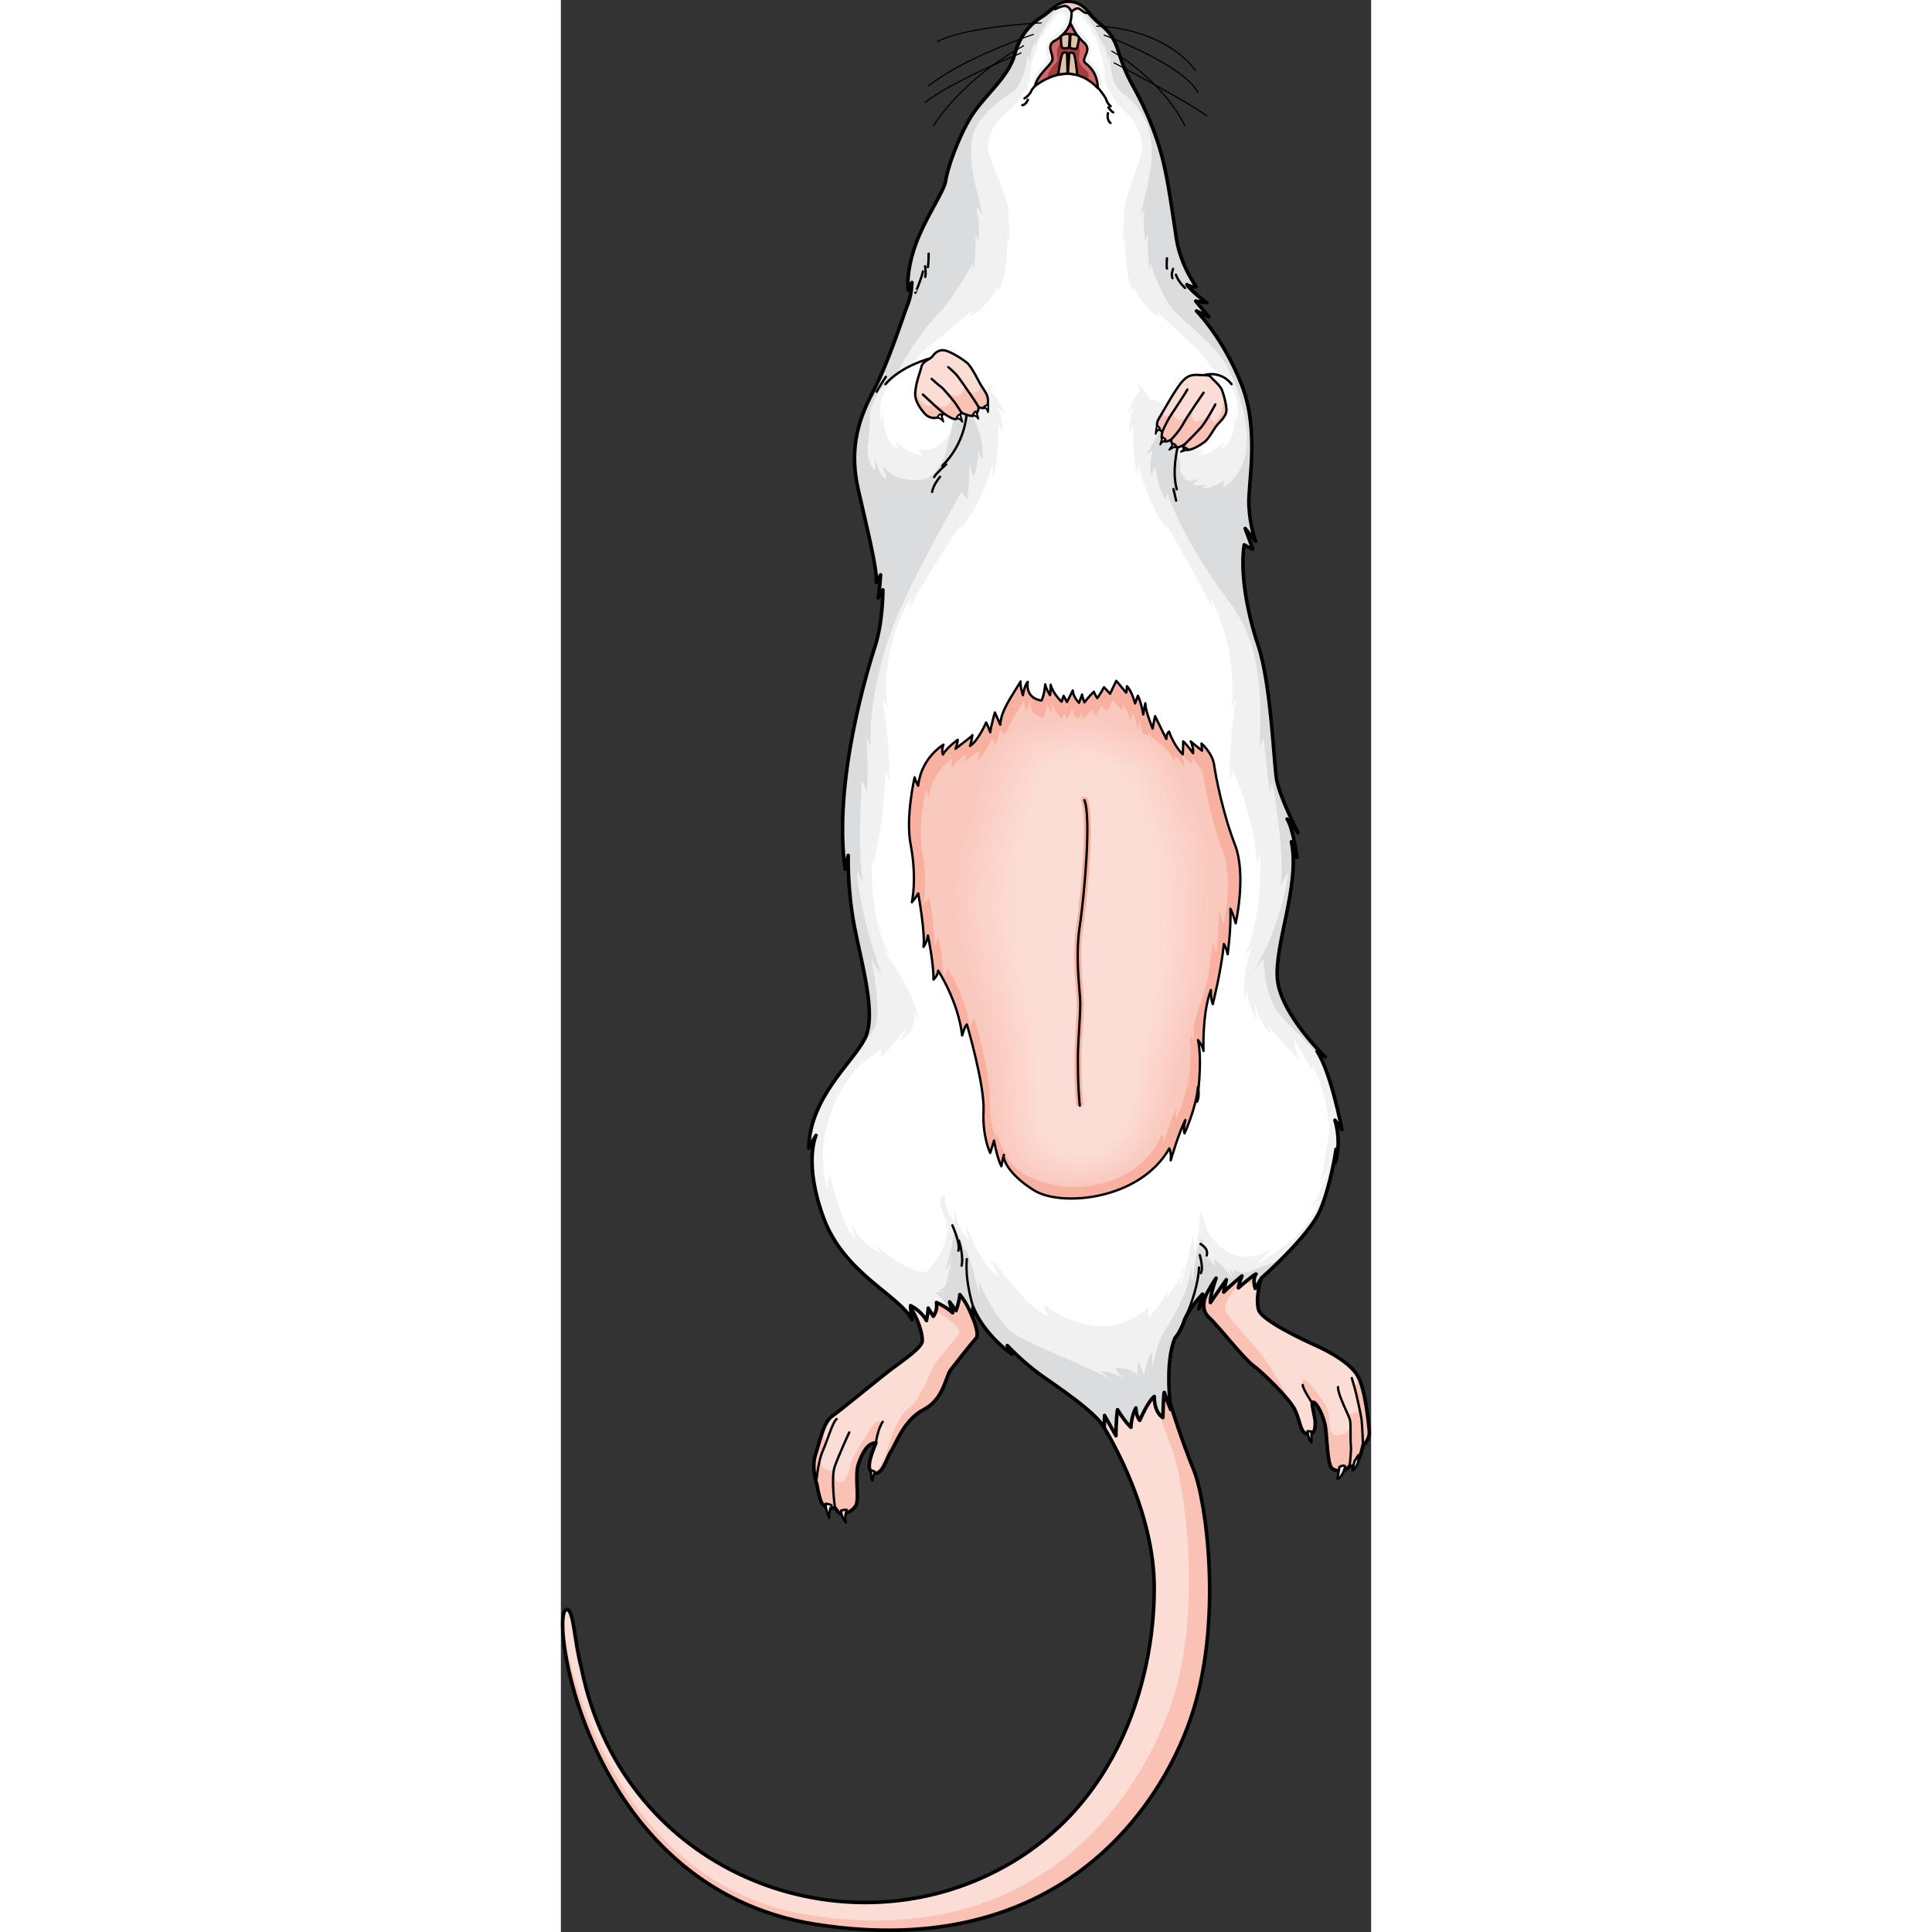<?xml version="1.0" encoding="utf-8"?>
<!-- Created by: Science Figures, www.sciencefigures.org, Generator: Science Figures Editor -->
<svg version="1.1" id="Layer_1" xmlns="http://www.w3.org/2000/svg" xmlns:xlink="http://www.w3.org/1999/xlink" 
	 width="800px" height="800px" viewBox="0 0 228.402 544.601" enable-background="new 0 0 228.402 544.601"
	 xml:space="preserve">
<rect x="0" y="0" width="228.402" height="544.601" fill="#333333" stroke="none"/>
<g>
	<path fill="#FCDDD6" d="M152.563,401.492c0,0,14.234,21.949,14.674,44.834c0.439,22.887-7.996,65.01-48.732,83.09
		c-44.07,19.563-101.465-3.395-112.752-59.363c-1.975-7.465-2.037-15.369-3.803-16.293c-5.803-3.033,3.553,78.385,70.07,88.709
		c67.984,10.555,96.709-32.574,105.465-57.936c9.404-27.23,4.361-61.719,0.945-70.086c-3.412-8.367-9.02-24.518-9.736-32.494
		C154.02,382.406,152.563,401.492,152.563,401.492z"/>
	<path fill="#FAC2B5" d="M178.43,414.447c-3.412-8.367-9.02-24.518-9.736-32.494c-1.719,0.053-3.25,0.369-4.625,0.873
		c1.951,8.299,5.602,18.965,8.066,25.244c3.281,8.359,9.168,44.752,0.029,72c-8.512,25.375-36.65,70.147-102.301,59.734
		c-50.019-7.933-66.939-61.162-69.336-82.912c-0.732,14.863,14.109,76.67,71.492,85.576c67.984,10.555,96.709-32.574,105.465-57.936
		C186.889,457.303,181.846,422.815,178.43,414.447z"/>
	<path fill="none" stroke="#000000" stroke-linecap="round" stroke-linejoin="round" stroke-miterlimit="10" d="M152.563,401.492
		c0,0,14.234,21.949,14.674,44.834c0.439,22.887-7.996,65.01-48.732,83.09c-44.07,19.563-101.465-3.395-112.752-59.363
		c-1.975-7.465-2.037-15.369-3.803-16.293c-5.803-3.033,3.553,78.385,70.07,88.709c67.984,10.555,96.709-32.574,105.465-57.936
		c9.404-27.23,4.361-61.719,0.945-70.086c-3.412-8.367-9.02-24.518-9.736-32.494C154.02,382.406,152.563,401.492,152.563,401.492z"
		/>
	<path fill="#FCDDD6" d="M115.334,369.656c0,0,2.973,6.209,1.717,7.568c-1.256,1.359-5.771,7.09-7.189,8.961
		c-1.416,1.871-1.926,8.232-7.58,11.154c-5.654,2.922-7.895,9.83-9.18,11.707c-1.287,1.883-2.365,6.773-4.811,6.236
		c-2.445-0.539-1.172-4.375,0.516-8.58c-2.484,0.113-3.826,2.902-4.924,5.967c-1.096,3.066,0.318,9.932-0.701,11.697
		c-1.018,1.764-3.971,3.152-4.939,1.92c-0.971-1.23-0.971-1.23-0.971-1.23s-3.15,0.332-3.936-1.801
		c-0.785-2.135-1.148-4.766-1.148-4.766s-1.678-4.666-0.404-8.502c1.273-3.836,2.242-9.125,4.691-10.805
		c2.449-1.682,13.568-10.926,16.982-13.459c3.412-2.537,8.309-5.895,8.418-7.715c0.109-1.818-1.049-6.453-4.186-10.684
		c2.191-6.131,8.266-7.33,8.266-7.33l9.055,3.412L115.334,369.656z"/>
	<g>
		<path fill="#FAC2B5" d="M83.883,412.67c1.098-3.063,2.436-5.85,4.918-5.965c0.356-1.584,0.99-4.229,1.43-5.064
			c0.641-1.223-1.01-1.1-1.424-0.861c-0.414,0.236-6.486,8.873-7.17,12.207c-0.686,3.336-1.881,4.961-2.992,4.875
			c-1.113-0.086-1.693-1.16-1.703-3.445c-0.693,0.367-4.154,0.5-3.664-3.928c0.818-2.125,1.463-3.785,1.463-3.785
			s-1.225-2.16-0.125-5.15c-1.201,2.373-1.943,5.756-2.832,8.436c-1.273,3.836,0.404,8.502,0.404,8.502s0.363,2.631,1.148,4.766
			c0.785,2.133,3.936,1.801,3.936,1.801s0,0,0.971,1.23c0.969,1.232,3.922-0.156,4.939-1.92
			C84.202,422.602,82.788,415.737,83.883,412.67z"/>
		<path fill="#FAC2B5" d="M115.01,363.408l-9.055-3.412c0,0-2.938,0.584-5.465,3.002l4.834,6.398c0,0,7.928,4.338,6.871,6.393
			c-1.057,2.051-6.871,8.207-7.469,9.834c-0.6,1.623-4.447,10.346-6.67,11.373c-2.225,1.025-4.961,7.871-5.475,9.707
			c-0.408,1.461-1.896,6.994-4.336,8.564c0.018,0.004,0.029,0.012,0.045,0.016c2.445,0.537,3.523-4.354,4.811-6.236
			c1.285-1.877,3.525-8.785,9.18-11.707c5.654-2.922,6.164-9.283,7.58-11.154c1.418-1.871,5.934-7.602,7.189-8.961
			c1.256-1.359-1.717-7.568-1.717-7.568L115.01,363.408z"/>
		<path fill="#FAC2B5" d="M88.795,406.733c-0.248,0.619-0.484,1.225-0.703,1.818c0.26-0.377,0.44-0.607,0.44-0.607
			S88.635,407.447,88.795,406.733z"/>
	</g>
	<path fill="none" stroke="#000000" stroke-linecap="round" stroke-linejoin="round" stroke-miterlimit="10" d="M115.334,369.656
		c0,0,2.973,6.209,1.717,7.568c-1.256,1.359-5.771,7.09-7.189,8.961c-1.416,1.871-1.926,8.232-7.58,11.154
		c-5.654,2.922-7.895,9.83-9.18,11.707c-1.287,1.883-2.365,6.773-4.811,6.236c-2.445-0.539-1.172-4.375,0.516-8.58
		c-2.484,0.113-3.826,2.902-4.924,5.967c-1.096,3.066,0.318,9.932-0.701,11.697c-1.018,1.764-3.971,3.152-4.939,1.92
		c-0.971-1.23-0.971-1.23-0.971-1.23s-3.15,0.332-3.936-1.801c-0.785-2.135-1.148-4.766-1.148-4.766s-1.678-4.666-0.404-8.502
		c1.273-3.836,2.242-9.125,4.691-10.805c2.449-1.682,13.568-10.926,16.982-13.459c3.412-2.537,8.309-5.895,8.418-7.715
		c0.109-1.818-1.049-6.453-4.186-10.684c2.191-6.131,8.266-7.33,8.266-7.33l9.055,3.412L115.334,369.656z"/>
	
		<path fill="none" stroke="#000000" stroke-width="0.664" stroke-linecap="round" stroke-linejoin="round" stroke-miterlimit="10" d="
		M88.807,406.703c0,0,0.488-3.836,1.92-5.924"/>
	
		<path fill="none" stroke="#000000" stroke-width="0.664" stroke-linecap="round" stroke-linejoin="round" stroke-miterlimit="10" d="
		M77.272,425.057c0,0-1.191-8.42-0.086-11.615c1.104-3.195,4.1-9.666,4.1-9.666"/>
	
		<path fill="none" stroke="#000000" stroke-width="0.664" stroke-linecap="round" stroke-linejoin="round" stroke-miterlimit="10" d="
		M71.991,417.862c0,0,0.447-5.748,1.805-8.795c1.357-3.049,2.826-8.264,3.928-9.068"/>
	
		<path fill="#F1F1F1" stroke="#000000" stroke-width="0.664" stroke-linecap="round" stroke-linejoin="round" stroke-miterlimit="10" d="
		M87.465,414.475c0,0-0.252,2.008,0.346,2.853c0.158-1.285,0.717-2.359,0.717-2.359S88.665,414.707,87.465,414.475z"/>
	
		<path fill="#F1F1F1" stroke="#000000" stroke-width="0.664" stroke-linecap="round" stroke-linejoin="round" stroke-miterlimit="10" d="
		M80.352,429.147c0,0-1.367-1.502-1.336-3.359c0.621-0.246,1.549-0.191,1.549-0.191S79.833,427.656,80.352,429.147z"/>
	
		<path fill="#F1F1F1" stroke="#000000" stroke-width="0.664" stroke-linecap="round" stroke-linejoin="round" stroke-miterlimit="10" d="
		M75.618,427.809c0,0-1.141-2.617-0.98-3.945c1.088,0.105,1.629,0.422,1.629,0.422S75.497,426.424,75.618,427.809z"/>
	<path fill="#FCDDD6" d="M181.883,364.981c0,0-1.906,3.928,0.807,6.377c2.715,2.451,9.525,11.348,12.447,13.527
		c2.92,2.178,10.301,9.486,11.746,12.434c1.443,2.947,1.598,6.772,3.498,6.885c1.9,0.115,2.135-0.635,2.262-2.725
		c0.125-2.09-1.441-6.191-0.58-6.232c0.859-0.045,3.109,3.809,3.545,7.65c0.438,3.84,0.537,10.141,1.816,11.074
		c1.277,0.936,3.654,1.08,4.908-0.754c0.912,0.721,2.461-1.281,2.926-2.686c0.467-1.402,0.854-3.094,0.854-3.094
		s2.004-1.6,1.771-4.092c-0.23-2.494-1.115-11.605-3.18-15.354c-2.064-3.748-7.975-6.963-12.154-8.836
		c-4.178-1.871-14.84-6.992-15.814-9.816c-0.975-2.824,0.205-8.19,1.35-11.365c1.144-3.172-11.074-4.572-11.074-4.572l-5.277,5.978
		L181.883,364.981z"/>
	<g>
		<path fill="#FAC2B5" d="M197.584,381.953c-3.023-3.773-7.803-8.715-9.852-11.641c-2.049-2.926,3.426-8.152,3.426-8.152l5.924-0.77
			c0.295-1.254,0.648-2.438,1.002-3.416c1.144-3.172-11.074-4.572-11.074-4.572l-5.277,5.978l0.15,5.6c0,0-1.906,3.928,0.807,6.377
			c2.715,2.451,9.525,11.348,12.447,13.527c2.652,1.979,8.977,8.184,11.195,11.516C204.161,392.188,199.893,384.83,197.584,381.953z
			"/>
		<path fill="#FAC2B5" d="M222.333,413.217c0.912,0.721,2.461-1.281,2.926-2.686c0.467-1.402,0.854-3.094,0.854-3.094
			s2.004-1.6,1.771-4.092c-0.23-2.494-1.115-11.605-3.18-15.354c-0.244-0.445-0.549-0.883-0.893-1.313
			c1.83,4.645-0.291,3.713-0.291,3.713s0.602,2.232,1.342,4.6c1.084,3.717-2.012,3.412-3.111,3.533
			c0.699,1.565,0.641,2.887,0.641,2.887s-0.047,2.473-1.717,2.797c-0.807,0.154-4.049,1.869-4.049-3.107
			c0-4.975-2.457-6.793-3.529-8.549c-1.074-1.756-3.709-4.389-3.986-3.414s3.035,8.795,3.041,8.809
			c-0.307-1.449-0.557-2.678-0.088-2.701c0.859-0.045,3.109,3.809,3.545,7.65c0.438,3.84,0.537,10.141,1.816,11.074
			C218.702,414.906,221.079,415.051,222.333,413.217z"/>
		<path fill="#FAC2B5" d="M212.584,402.221c0.023-0.227,0.041-0.475,0.059-0.742c0.057-0.953-0.236-2.316-0.492-3.529
			C212.151,397.961,212.362,400.022,212.584,402.221z"/>
	</g>
	<path fill="none" stroke="#000000" stroke-linecap="round" stroke-linejoin="round" stroke-miterlimit="10" d="M181.883,364.981
		c0,0-1.906,3.928,0.807,6.377c2.715,2.451,9.525,11.348,12.447,13.527c2.92,2.178,10.301,9.486,11.746,12.434
		c1.443,2.947,1.598,6.772,3.498,6.885c1.9,0.115,2.135-0.635,2.262-2.725c0.125-2.09-1.441-6.191-0.58-6.232
		c0.859-0.045,3.109,3.809,3.545,7.65c0.438,3.84,0.537,10.141,1.816,11.074c1.277,0.936,3.654,1.08,4.908-0.754
		c0.912,0.721,2.461-1.281,2.926-2.686c0.467-1.402,0.854-3.094,0.854-3.094s2.004-1.6,1.771-4.092
		c-0.23-2.494-1.115-11.605-3.18-15.354c-2.064-3.748-7.975-6.963-12.154-8.836c-4.178-1.871-14.84-6.992-15.814-9.816
		c-0.975-2.824,0.205-8.19,1.35-11.365c1.144-3.172-11.074-4.572-11.074-4.572l-5.277,5.978L181.883,364.981z"/>
	
		<path fill="none" stroke="#000000" stroke-width="0.664" stroke-linecap="round" stroke-linejoin="round" stroke-miterlimit="10" d="
		M211.821,395.539c0,0-2.684-3.998-2.711-5.146"/>
	
		<path fill="none" stroke="#000000" stroke-width="0.664" stroke-linecap="round" stroke-linejoin="round" stroke-miterlimit="10" d="
		M222.333,413.217c0,0,0.547-4.354,0.354-5.891c-0.193-1.537,0.061-5.814-0.244-7.072c-0.307-1.258-3.564-7.365-3.354-9.26"/>
	
		<path fill="none" stroke="#000000" stroke-width="0.664" stroke-linecap="round" stroke-linejoin="round" stroke-miterlimit="10" d="
		M226.112,407.438c0,0-0.217-5.928-0.416-7.369c-0.199-1.443-1.5-7.338-1.92-8.795c-0.422-1.455-0.816-2.813-0.816-2.813"/>
	
		<path fill="#F1F1F1" stroke="#000000" stroke-width="0.664" stroke-linecap="round" stroke-linejoin="round" stroke-miterlimit="10" d="
		M210.444,403.428c0,0,0.24,2.402,1.131,3.137c0.027-1.152,0.014-3.066,0.014-3.066L210.444,403.428z"/>
	
		<path fill="#F1F1F1" stroke="#000000" stroke-width="0.664" stroke-linecap="round" stroke-linejoin="round" stroke-miterlimit="10" d="
		M218.872,416.871c0,0,0.426-2.1,0.586-3.367c1.275-0.691,1.627-0.158,1.627-0.158S220.522,416.334,218.872,416.871z"/>
	
		<path fill="#F1F1F1" stroke="#000000" stroke-width="0.664" stroke-linecap="round" stroke-linejoin="round" stroke-miterlimit="10" d="
		M223.141,414.533l0.557-2.605l1.109-1.764C224.807,410.164,225.323,412.918,223.141,414.533z"/>
	<path fill="#FFFFFF" d="M143.333,0.509c-3.17-0.19-5.313,2.715-7.586,4.132c-2.273,1.416-6.115,4.29-7.842,10.748
		c-1.729,6.459-8.598,11.553-12.269,17.472c-3.67,5.919-6.746,14.838-7.147,17.989c-0.4,3.15-6.242,11.191-8.799,18.957
		c-2.559,7.768-1.766,12-1.766,12l1.027-2.181c0,0-0.039,3.354-1.072,5.911c-1.449,3.588-5.35,16.344-10.025,25.174
		c-4.539,8.568-6.416,16.732-4.053,27.185c2.361,10.453,5.389,22.291,5.147,26.311c1.176-2.172,1.176-2.172,1.176-2.172
		s-0.285,4.766-0.689,6.535c0.824-1.295,1.332-2.311,1.332-2.311s0.07,8.819-2.137,15.711c-2.205,6.893-11.912,38.322-8.518,63.041
		c0.893-3.9,0.893-3.9,0.893-3.9s-0.295,9.34,1.709,19.873s6.406,25.031,2.969,31.811c-3.438,6.777-15.486,16.469-15.818,30.814
		c1.479-2.68,2.059-3.568,2.059-3.568s-3.625,7.693,2.158,23.33c5.785,15.633,21.113,21.561,24.908,28.643
		c-0.484-2.928-0.422-3.979-0.422-3.979s2.951,1.361,4.492,4.223c0.566-2.865,0.477-3.529,0.477-3.529l1.441,2.326
		c0,0,1.275-1.506,0.893-3.9c3.08,1.371,4.57,2.912,4.57,2.912l-0.871-3.086l1.83,2.482c0,0,0.945-2.58,1.063-4.547
		c2.215,2.637,3.57,6.406,3.57,6.406l0.166-2.758c0,0,2.478,7.002,10.939,13.176c-0.949-1.768-1.303-2.449-1.303-2.449
		s4.459,4.748,9.516,8.346c5.057,3.6,15.201,10.271,17.83,14.779c0.074-3.424,0.074-3.424,0.074-3.424l3.215,5.727
		c0,0,0.012-4.611,0.441-7.352c2.281,3.693,3.787,4.971,3.787,4.971s0.051-3.029,1.381-5.453c0.113,2.512,1.109,3.494,1.109,3.494
		s2.301-5.398,4.096-6.74c-0.021,4.744,2.41,5.945,2.41,5.945s0.18-7.373,0.426-7.094c1.107,3.494,1.816,4.854,1.816,4.854
		s-1.838-13.289,1.213-20.225c1.357-1.959,2.553-4.865,2.553-4.865s1.234-3.342,5.172-7.455c-0.854,3.242-1.039,4.154-1.039,4.154
		s3.002-6.146,4.869-8.67c-1.908,5.422-1.6,6.889-1.6,6.889l4.473-6.453l-0.738,3.514c0,0,2.523-2.484,5.15-4.566
		c-0.93,2.316-0.992,3.367-0.992,3.367s4.037-3.58,4.979-3.92c-1.152,1.645-0.244,4.07-0.244,4.07l1.758-2.926
		c0,0,13.494-11.842,16.57-19.168c3.076-7.332,4.455-17.133,4.455-17.133l-0.229,3.811c0,0,1.898-5.293-0.072-12
		c1.951,2.621,1.951,2.621,1.951,2.621s-3.002-15.863-6.98-22.035c2.277,1.588,2.277,1.588,2.277,1.588
		s-12.463-11.949-13.457-21.764c-0.994-9.813,6.482-26.762,3.916-38.908c1.17,2.443,1.578,4.443,1.578,4.443
		s-0.973-7.967-2.777-10.844c2.107,2.234,3.063,3.875,3.063,3.875s-5.311-10.334-6.07-15.258c-0.76-4.922-1.561-26.716-5.133-37.475
		c-3.572-10.759-5.053-21.26-3.963-28.443c1.652,1.021,2.434,1.2,2.434,1.2l-2.158-5.798l2.949,3.605c0,0-1.604-4.05-1.896-10.131
		c-0.297-6.08,3.098-20.901-2.049-33.996c-5.145-13.093-12.723-20.798-12.723-20.798l3.459,1.658l-3.688-4.438l3.135,0.451
		c0,0-3.922-2.739-5.627-5.082c1.916,1.038,2.604,0.552,2.604,0.552s-4.379-6.063-5.523-13.38
		c-0.713-4.569-1.396-9.651-2.252-14.552c-0.514-2.946-1.088-5.826-1.771-8.49c-1.814-7.096-5.049-14.336-7.58-18.893
		c-2.564-4.614-3.291-6.406-4.961-11.515c-1.672-5.108-4.078-6.262-6.324-8.374C148.397,3.477,147.293,0.746,143.333,0.509z"/>
	<path fill="#F1F1F2" d="M103.377,358.295c-4.227,1.922-15.131-7.641-15.131-7.641l2.422,2.748
		c-6.475-2.311-8.967-9.147-8.967-9.147s0,0,1.154,4.723c-3.826-3.58-7.131-18.34-7.131-18.34s0,0-0.75,4.484
		c-5.066-20.59,9.07-34.686,9.07-34.686l-2.811-1.252c-4.801,6.156-11.133,14.08-11.371,24.424c1.479-2.68,2.059-3.568,2.059-3.568
		s-3.625,7.693,2.158,23.33c4.527,12.232,14.895,18.523,21.01,24.072l17.105-6.086C112.196,361.358,107.606,356.377,103.377,358.295
		z"/>
	<g>
		<path fill="#F1F1F2" d="M213.934,333.674c-0.148,0.277-0.303,0.568-0.471,0.883C213.61,334.465,213.768,334.149,213.934,333.674z"
			/>
		<path fill="#F1F1F2" d="M213.184,296.354c2.277,1.588,2.277,1.588,2.277,1.588s-8.023-7.697-11.705-15.807l-0.623,0.52
			l7.504,14.502c0,0,6.068,11.914,5.652,20.189c0.813-3.086,1.014-4.133,1.064-4.463c-0.188,1.553-2.059,16.885-3.42,20.791
			c2.52-4.723,2.523-4.728,2.523-4.728s-2.162,8.73-6.154,12.389c2.744-2.412,3.535-2.744,3.535-2.744s-3.154,8.31-10.705,13.176
			c1.098,0.02,2.129-0.018,3.131-0.078c3.258-3.506,6.48-7.465,7.795-10.598c3.076-7.332,4.455-17.133,4.455-17.133l-0.229,3.811
			c0,0,1.898-5.293-0.072-12c1.951,2.621,1.951,2.621,1.951,2.621S217.163,302.526,213.184,296.354z"/>
	</g>
	<path fill="#F1F1F2" d="M135.35,387.637c5.057,3.6,15.201,10.271,17.83,14.779c0.074-3.424,0.074-3.424,0.074-3.424l3.215,5.727
		c0,0,0.012-4.611,0.441-7.352c2.281,3.693,3.787,4.971,3.787,4.971s0.051-3.029,1.381-5.453c0.113,2.512,1.109,3.494,1.109,3.494
		s2.301-5.398,4.096-6.74c-0.021,4.744,2.41,5.945,2.41,5.945s0.18-7.373,0.426-7.094c1.107,3.494,1.816,4.854,1.816,4.854
		s-1.838-13.289,1.213-20.225c1.918-2.219,2.553-4.865,2.553-4.865s1.234-3.342,5.172-7.455c-0.854,3.242-1.039,4.154-1.039,4.154
		s3.002-6.146,4.869-8.67c-1.908,5.422-1.6,6.889-1.6,6.889l4.473-6.453l-0.738,3.514c0,0,2.523-2.484,5.15-4.566
		c-0.93,2.316-0.992,3.367-0.992,3.367s4.037-3.58,4.979-3.92c-1.152,1.645-0.244,4.07-0.244,4.07l1.758-2.926
		c0,0,8.479-7.443,13.525-14.178c-3.979,3.08-14.473,10.252-14.473,10.252s0.469-0.978,3.596-4.055
		c-10.307,5.453-15.168-1.93-16.645-3.299c-1.479-1.369-1.965-5.355-3.605-8.172c1.018,1.723-1.174,12.439-1.174,12.439
		s-0.156-1.646-0.625-5.402c-0.313,4.85-3.598,15.016-3.598,15.016s-0.207-0.938,0.564-3.547c-1.469,2.877-4.787,6.988-4.787,6.988
		s0.625-0.783,1.096-3.285c-1.096,3.285-5.787,8.68-5.787,8.68s0-1.33,0-3.205c-13.605,12.51-29.559-0.879-29.559-0.879l1.275,3.236
		c-6.254-2.033-15.35-15.652-15.35-15.652s-0.949,0.17,1.709,4.969c-6.256-4.582-9.309-14.748-9.309-14.748
		s-0.199,1.219,0.586,3.799c-3.525-2.621-3.67-8.565-3.67-8.565s-0.426,1.045-0.326,3.684c-3.021-3.285-2.596-7.592-2.596-7.592
		s-2.66,0.625-0.783,4.848c4.691,8.443-4.752,17.289-4.752,17.289l2.406,1.117c-2.971,1.201-8.133,0-8.133,0s1.096,0.359,4.85,1.453
		c-5.316,1.41-19.059-4.664-19.07-4.668c6.402,6.553,13.68,10.652,16.133,15.232c-0.484-2.928-0.422-3.979-0.422-3.979
		s2.951,1.361,4.492,4.223c0.566-2.865,0.477-3.529,0.477-3.529l1.441,2.326c0,0,1.275-1.506,0.893-3.9
		c3.08,1.371,4.57,2.912,4.57,2.912l-0.871-3.086l1.83,2.482c0,0,0.945-2.58,1.063-4.547c2.215,2.637,3.57,6.406,3.57,6.406
		l0.166-2.758c0,0,2.478,7.002,10.939,13.176c-0.949-1.768-1.303-2.449-1.303-2.449S130.293,384.039,135.35,387.637z"/>
	<path fill="#DBDCDD" d="M194.485,358.295c-3.094,1.113-4.832-0.529-4.832-0.529l0.258,1.547l-1.482-1.611
		c0,0,0.193,0.709,0.902,2.771c-2.061-3.287-5.221-5.549-5.221-5.549s-0.063,0.586,0.324,1.857c-2.385-1.631-3.301-5.531-3.74-7.803
		c-1.744,2.939-2.703,12.59-2.703,12.59s0,0-0.387-4.289c0.002,6.049-6.379,16.273-6.379,16.273
		c-3.352,4.316-4.512,12.176-4.512,12.176s-0.064-0.643,0-4.637c-1.609,2.061-2.383,6.566-2.383,6.566l-1.547-4.119
		c0,0-0.193,0.516-0.322,4.119c-0.902-2-6.121-2.059-6.121-2.059s0.387,1.254,2.445,3.105c-2.564-1.979-6.762-2.203-6.762-2.203
		s0,0,3.35,2.707c-5.605-3.865-23.646-10.051-28.35-13.789c-4.703-3.736-9.148-13.916-9.148-13.916s0,0,0,4.125
		c-0.709-5.93-3.803-14.049-3.803-14.049v1.666c0,0-0.707-3.727-3.272-6.787c-0.121,2.742-0.852,6.926-2.332,11.373
		c0.9-0.387,1.791-3.275,1.791-3.275s-1.277,6.303-1.729,7.603c-0.449,1.303-2.447,1.664-2.447,1.664h2.578
		c0,0-0.387,0.258-3.416,0.58c2.191,0.9,4.422,4.992,4.422,4.992v0.002c0.508,0.4,0.771,0.668,0.771,0.668l-0.871-3.086l1.83,2.482
		c0,0,0.945-2.58,1.063-4.547c2.215,2.637,3.57,6.406,3.57,6.406l0.166-2.758c0,0,2.478,7.002,10.939,13.176
		c-0.949-1.768-1.303-2.449-1.303-2.449s4.459,4.748,9.516,8.346c5.057,3.6,15.201,10.271,17.83,14.779
		c0.074-3.424,0.074-3.424,0.074-3.424l3.215,5.727c0,0,0.012-4.611,0.441-7.352c2.281,3.693,3.787,4.971,3.787,4.971
		s0.051-3.029,1.381-5.453c0.113,2.512,1.109,3.494,1.109,3.494s2.301-5.398,4.096-6.74c-0.021,4.744,2.41,5.945,2.41,5.945
		s0.18-7.373,0.426-7.094c1.107,3.494,1.816,4.854,1.816,4.854s-1.838-13.289,1.213-20.225c1.918-2.219,2.553-4.865,2.553-4.865
		s1.234-3.342,5.172-7.455c-0.854,3.242-1.039,4.154-1.039,4.154s3.002-6.146,4.869-8.67c-1.908,5.422-1.6,6.889-1.6,6.889
		l4.473-6.453l-0.738,3.514c0,0,2.523-2.484,5.15-4.566c-0.93,2.316-0.992,3.367-0.992,3.367s4.037-3.58,4.979-3.92
		c-1.152,1.645-0.244,4.07-0.244,4.07l1.758-2.926c0,0,2.529-2.221,5.645-5.332C203.086,354.946,197.565,357.192,194.485,358.295z"
		/>
	<g>
		<path fill="#F1F1F2" d="M211.684,301.502c1.816-5.189-3.266-8.266-3.115-11.471c-3.064-4.104-6.096-9.217-6.564-13.854
			c-0.994-9.813,6.482-26.762,3.916-38.908c1.17,2.443,1.578,4.443,1.578,4.443s-0.973-7.967-2.777-10.844
			c2.107,2.234,3.063,3.875,3.063,3.875s-5.311-10.334-6.07-15.258c-0.76-4.922-1.561-26.716-5.133-37.475
			c-3.572-10.759-5.053-21.26-3.963-28.443c1.652,1.021,2.434,1.2,2.434,1.2l-2.158-5.798l2.949,3.605c0,0-1.604-4.05-1.896-10.131
			c-0.297-6.08,3.098-20.901-2.049-33.996c-5.145-13.093-12.723-20.798-12.723-20.798l3.459,1.658l-3.688-4.438l3.135,0.451
			c0,0-3.922-2.739-5.627-5.082c1.916,1.038,2.604,0.552,2.604,0.552s-4.379-6.063-5.523-13.38
			c-0.713-4.569-1.396-9.651-2.252-14.552c-0.514-2.946-1.088-5.826-1.771-8.49c-1.814-7.096-5.049-14.336-7.58-18.893
			c-2.564-4.614-3.291-6.406-4.961-11.515c-1.672-5.108-4.078-6.262-6.324-8.374c-2.248-2.111-3.352-4.842-7.313-5.079
			c-3.17-0.19-5.313,2.715-7.586,4.132c-2.273,1.416-6.115,4.29-7.842,10.748c-1.729,6.459-8.598,11.553-12.269,17.472
			c-3.67,5.919-6.746,14.838-7.147,17.989c-0.4,3.15-6.242,11.191-8.799,18.957c-2.559,7.768-1.766,12-1.766,12l1.027-2.181
			c0,0-0.039,3.354-1.072,5.911c-1.449,3.588-5.35,16.344-10.025,25.174c-4.539,8.568-6.416,16.732-4.053,27.185
			c2.361,10.453,5.389,22.291,5.147,26.311c1.176-2.172,1.176-2.172,1.176-2.172s-0.285,4.766-0.689,6.535
			c0.824-1.295,1.332-2.311,1.332-2.311s0.07,8.819-2.137,15.711c-2.205,6.893-11.912,38.322-8.518,63.041
			c0.893-3.9,0.893-3.9,0.893-3.9s-0.295,9.34,1.709,19.873s6.406,25.031,2.969,31.811c-1.994,3.932-6.885,8.848-10.707,15.08
			c2.502-3.615,6.395-6.195,6.395-6.195s-0.58,0.4-2.408,3.225c5.201-5.068,11.541-9.217,11.541-9.217s-0.082,1.328-0.664,2.594
			c3.238-2.723,7.887-8.947,7.887-8.947s0,0.709-2.324,4.016c5.563-2.92,3.902-8.289,3.902-8.289s0,0,1.328,2.639
			c0.166-6.744-10.211-20.572-10.211-20.572l2.074,2.076c-6.559-13.449-4.566-29.641-4.566-29.641s0,0-0.082,4.512
			c3.404-11.93,3.652-26.762,3.652-26.762l0.996,2.631c0.582-8.747-1.908-23.055-1.908-23.055s0,0,1.494,2.74
			c-2.324-18.016,6.725-31.217,6.725-31.217l-0.668,3.156c3.648-7.141,14.865-24.16,14.865-24.16s0,0-0.646,1.992
			c7.076-8.303,9.363-18.93,9.363-18.93s0,0,0,3.937c1.91-4.946,1.578-14.698,1.578-14.698s0.498,0.384,1.162,2.608
			c0.332-3.836-1.246-7.289-1.246-7.289s0,0,1.66,1.251c-0.912-3.066-3.9-6.462-3.9-6.462s0.664-0.85,0.996-1.396
			c-1.578-0.13-4.195,4.447-4.195,4.447s-1.119-1.328-6.834,3.072c-0.652,12.371-9.957,10.9-9.957,10.9s-0.434,0.225,1.064,1.387
			c-4.063,0.084-7.643-3.961-7.643-3.961s0,0.724,0.748,2.471c-4.566-2.32-4.318-10.203-4.318-10.203s-0.166,0.486-0.508,2.315
			c-2.252-10.706,8.146-15.364,8.146-15.364s2.174-3.363,6.057-6.433c3.883-3.069,11.295-9.34,11.295-9.34s-0.125,0.581-0.996,1.743
			c5.279-2.328,8.162-8.32,8.514-9.091c-0.057,0.162-0.158,0.618-0.129,1.827c2.906-4.193,2.699-15.816,2.699-15.816
			s0,0,0.539,2.199c0.291-3.818-0.58-9.465-0.58-9.465s0,0,0.705,1.537c-1.121-6.393-4.525-12.619-5.848-17.062
			c-1.32-4.442,1.779-9.589,5.432-12.37c3.654-2.781,4.705-6.346,4.705-6.346s0.027,0.617,0,1.121
			c0.723-1.078,0.961-2.351,1.033-2.929c-0.008,0.169-0.006,0.396,0.033,0.681c0.83-1.744-0.041-2.199,0.746-5.438
			c0.789-3.238,2.781-8.428,2.781-8.428s0,0,0.209,0.628c1.162-3.232,4.271-5.941,4.271-5.941s-0.287,0.125-0.811,0.415
			c1.18-1.577,2.525-1.316,2.525-1.316s0.68,0.189,0.922,1.023l0.08,0.605c-0.195-0.221-0.32-0.501-0.32-0.501
			s-0.166,2.151-0.883,3.091c0.238-1.031,0.238-1.031,0.238-1.031s-0.736,1.527-1.969,2.41c-0.809,0.662-2.537,2.19-2.666,3.9
			c-0.111-0.479-0.131-0.699-0.131-0.699s-0.348,1.692,0.223,2.723c-0.314-0.459-0.328-0.643-0.328-0.643s-0.096,0.754,0.328,1.471
			c0.164,0.57-0.424,1.805-1.896,3.129c-1.471,1.324-2.029,3.183-2.109,4.25l-0.059,1.479l5.115-4.447l5.256-11.301l4.654,11.301
			l4.531,4.447l-0.051-1.479c-0.072-1.067-0.566-2.926-1.869-4.25c-1.305-1.324-1.826-2.559-1.68-3.129
			c0.375-0.717,0.289-1.471,0.289-1.471s-0.012,0.184-0.289,0.643c0.506-1.03,0.195-2.723,0.195-2.723s-0.016,0.221-0.113,0.699
			c-0.115-1.71-1.646-3.238-2.363-3.9c-1.092-0.883-1.744-2.41-1.744-2.41s0,0,0.211,1.031c-0.635-0.939-0.783-3.091-0.783-3.091
			s-0.008,0.021-0.021,0.054l0.117-0.798c0.242-0.296,0.51-0.384,0.51-0.384s1.191-0.261,2.236,1.316
			c-0.463-0.29-0.719-0.415-0.719-0.415s2.756,2.709,3.787,5.941c0.184-0.628,0.184-0.628,0.184-0.628s1.766,5.189,2.463,8.428
			c0.699,3.238-0.072,3.693,0.664,5.438c0.033-0.287,0.033-0.512,0.027-0.682c0.064,0.578,0.275,1.851,0.914,2.93
			c-0.023-0.504,0-1.121,0-1.121s0.932,3.564,4.17,6.346c3.236,2.781,5.982,7.928,4.811,12.37
			c-1.17,4.442-4.186,10.669-5.178,17.062c0.625-1.537,0.625-1.537,0.625-1.537s-0.773,5.646-0.516,9.465
			c0.479-2.199,0.479-2.199,0.479-2.199S158.811,78,161.387,82.194c0.025-1.209-0.063-1.666-0.115-1.827
			c0.313,0.768,2.867,6.763,7.543,9.091c-0.771-1.162-0.883-1.743-0.883-1.743s6.568,6.271,10.008,9.34
			c3.439,3.069,5.365,6.433,5.365,6.433s9.213,4.658,7.217,15.364c-0.303-1.829-0.449-2.315-0.449-2.315s0.221,7.883-3.826,10.203
			c0.662-1.747,0.662-2.471,0.662-2.471s-3.17,4.045-6.77,3.961c1.328-1.162,0.943-1.387,0.943-1.387s-8.244,1.471-8.822-10.9
			c-5.063-4.4-6.055-3.072-6.055-3.072s-2.318-4.577-3.717-4.447c0.295,0.546,0.883,1.396,0.883,1.396s-2.646,3.396-3.455,6.462
			c1.471-1.251,1.471-1.251,1.471-1.251s-1.398,3.453-1.105,7.289c0.59-2.225,1.031-2.608,1.031-2.608s-0.295,9.752,1.396,14.698
			c0-3.937,0-3.937,0-3.937s2.027,10.627,8.297,18.93c-0.572-1.992-0.572-1.992-0.572-1.992s9.936,17.02,13.17,24.16l-0.592-3.156
			c0,0,8.016,13.201,5.957,31.217c1.324-2.74,1.324-2.74,1.324-2.74s-2.207,14.308-1.691,23.055l0.883-2.631
			c0,0,6.492,13.928,6.721,26.762c0.834-3.1,0.721-4.512,0.721-4.512s1.766,16.191-4.045,29.641l1.838-2.076
			c0,0-2.941,7.816-1.881,14.479c0.809-2.775,0.809-2.775,0.809-2.775s-0.229,4.658,2.518,8.623
			c-0.496-2.26-0.553-4.578-0.553-4.578s1.406,6.092,4.617,8.396c-0.682-1.182-0.935-2.486-0.935-2.486s3.969,5.654,9.221,10.049
			c-1.986-2.578-1.652-5.639-1.652-5.639S209.174,297.127,211.684,301.502z"/>
		<path fill="#F1F1F2" d="M209.416,292.291l0.154-0.955c-0.205-0.26-0.41-0.525-0.615-0.795L209.416,292.291z"/>
		<path fill="#F1F1F2" d="M73.487,310.485c0.076-0.121,0.15-0.26,0.227-0.418C73.637,310.207,73.561,310.344,73.487,310.485z"/>
	</g>
	<path fill="#DBDCDD" d="M175.055,359.313c0.418-0.818,0.688-1.535,0.688-2.033C175.454,358.049,175.229,358.723,175.055,359.313z"
		/>
	<path fill="#DBDCDD" d="M80.807,354.557c0.666,0.771,1.352,1.508,2.045,2.219L80.807,354.557z"/>
	<path fill="#DBDCDD" d="M139.194,1.979l-1.018,0.792c-0.828,0.675-1.621,1.366-2.43,1.87c-2.273,1.416-6.115,4.29-7.842,10.748
		c-1.729,6.459-8.598,11.553-12.269,17.472c-3.67,5.919-6.746,14.838-7.147,17.989c-0.4,3.15-6.242,11.191-8.799,18.957
		c-2.559,7.768-1.766,12-1.766,12l1.027-2.181c0,0-0.039,3.354-1.072,5.911c-1.449,3.588-5.35,16.344-10.025,25.174
		c-4.539,8.568-6.416,16.732-4.053,27.185c2.361,10.453,5.389,22.291,5.147,26.311c1.176-2.172,1.176-2.172,1.176-2.172
		s-0.285,4.766-0.689,6.535c0.824-1.295,1.332-2.311,1.332-2.311s0.07,8.819-2.137,15.711c-2.205,6.893-11.912,38.322-8.518,63.041
		c0.893-3.9,0.893-3.9,0.893-3.9s-0.295,9.34,1.709,19.873s6.406,25.031,2.969,31.811c-0.1,0.197-0.209,0.396-0.324,0.6
		c1.428-0.346,3.055-3.133,3.477-4.74c1.4-5.346-1.314-18.311-1.314-18.311s0.777,1.607,2.936,4.396
		c-6.721-18.543-6.99-29.281-6.99-29.281s0,0,1.662,3.107c-1.662-8.182-0.271-28.182-0.271-28.182s0.658,0,1.322,3.123
		c0.664-4.682,0-15.41,0-15.41s0,0,1.162,2.324c-0.498-12.121,2.969-27.5,9.432-41.203c6.092-12.916,16.104-30.549,16.104-30.549
		l1.678,2.082c0.773-5.573,0.527-10.26,0.527-10.26s0.623,1.799,1.102,3.915c1.488-2.14,1.488-7.366,1.488-7.366
		s0.104,1.199,1.148,2.301c1.059-9.397-7.531-19.525-7.531-19.525c0.295,0.349-0.098,2.327-0.123,2.75
		c-0.127,2.087-0.318,4.173-0.621,6.243c-0.316,2.156-0.951,4.131-1.494,6.22c-0.428,1.651-0.531,3.099-1.383,4.624
		c-1.27,2.277-2.922,4.949-5.652,5.551c-1.188,0.262-2.77,0.069-4.004,0.004c-1.318-0.072-2.828-0.503-4.006-1.037
		c-1.361-0.619-2.16-2-3.303-2.617c0.402,1.073,1.092,2.523,1.107,3.648c-1.893-1.113-3.465-5.357-3.264-7.412
		c0,1.607,0.086,3.261-0.023,4.853c-2.76-2.576-2.07-7.178-1.621-10.51c0.234-1.732,0.084-3.271,0.148-4.965
		c0.082-2.184,1.359-4.64,2.453-6.477c1.459-2.453,5.125-5.234,5.125-5.234c2.787-5.729,8.691-14.115,12.254-17.599
		c3.561-3.483,9.205-13.657,9.205-13.657s0,0,0.154,1.936c0.851-3.02,0.621-10.066,0.621-10.066s0,0,0.713,1.782
		c0.871-4.181-0.504-9.369-0.504-9.369s0.643,0,1.654,2.245c-0.148-3.639-3.531-11.072-3.066-19.744
		c0.465-8.672,9.416-13.24,12.205-15.526c2.787-2.287,3.709-9.868,3.709-9.868s0,0,0.688,1.471
		c-0.088-2.478,1.326-5.032,1.326-5.032s0,0,0.076,0.887c1.006-3.759,6.285-10.613,6.285-10.613L139.194,1.979z"/>
	<g>
		<path fill="#DBDCDD" d="M215.206,300.438c-0.635-1.57-1.313-2.982-2.021-4.084c2.277,1.588,2.277,1.588,2.277,1.588
			s-12.463-11.949-13.457-21.764c-0.994-9.813,6.482-26.762,3.916-38.908c1.17,2.443,1.578,4.443,1.578,4.443
			s-0.973-7.967-2.777-10.844c2.107,2.234,3.063,3.875,3.063,3.875s-5.311-10.334-6.07-15.258
			c-0.76-4.922-1.561-26.716-5.133-37.475c-3.572-10.759-5.053-21.26-3.963-28.443c1.652,1.021,2.434,1.2,2.434,1.2l-2.158-5.798
			l2.949,3.605c0,0-1.604-4.05-1.896-10.131c-0.297-6.08,3.098-20.901-2.049-33.996c-5.145-13.093-12.723-20.798-12.723-20.798
			l3.459,1.658l-3.688-4.438l3.135,0.451c0,0-3.922-2.739-5.627-5.082c1.916,1.038,2.604,0.552,2.604,0.552
			s-4.379-6.063-5.523-13.38c-0.713-4.569-1.396-9.651-2.252-14.552c-0.514-2.946-1.088-5.826-1.771-8.49
			c-1.814-7.096-5.049-14.336-7.58-18.893c-2.564-4.614-3.291-6.406-4.961-11.515c-1.672-5.108-4.078-6.262-6.324-8.374
			c-0.967-0.907-1.723-1.929-2.584-2.818l-0.758,0.541c0,0,4.41,5.848,5.416,9.606c0.078-0.887,0.078-0.887,0.078-0.887
			s1.412,2.555,1.324,5.032c0.689-1.471,0.689-1.471,0.689-1.471s-0.078,7.581,2.709,9.868c2.787,2.286,8.518,6.854,8.98,15.526
			c0.465,8.672-2.799,16.105-2.947,19.744c1.012-2.245,1.012-2.245,1.012-2.245s-0.732,5.189,0.139,9.369
			c0.713-1.782,0.713-1.782,0.713-1.782s-0.23,7.047,0.621,10.066c0.154-1.936,0.154-1.936,0.154-1.936s3.33,10.221,6.891,13.704
			c3.561,3.483,12.311,10.374,15.098,16.104c2.787,5.729,10.918,25.547-1.592,33.569c0.389-1.162,0.389-2.09,0.389-2.09
			s-3.871,2.554-6.504,2.09c0.881-0.557,1.506-0.816,1.869-0.938c-0.729,0.173-2.428,0.453-4.314-0.104
			c1.285-0.816,1.98-1.668,1.98-1.668s-3.174,1.547-4.568-0.156c1.162,0.156,1.162,0.156,1.162,0.156s-2.721-0.584-1.904-4.245
			c-2.508-4.427,0.398-20.809,0.398-20.809s-8.518,16.258-10.143,18.349c1.857-1.162,1.857-1.162,1.857-1.162
			s-1.354,4.244-0.205,7.175c0.23-1.898,1.057-2.472,1.057-2.472s0.092,4.662,2.852,9.197l0.404-2.012
			c0,0,3.707,12.472,17.935,31.387c9.109,12.107,8.582,28.021,8.084,40.143c1.164-2.324,1.164-2.324,1.164-2.324
			s1.096,10.729,1.762,15.41c0.662-3.123,0.662-3.123,0.662-3.123s3.896,21.238,2.236,29.42c1.66-3.109,2.383-4.117,2.383-4.117
			s-1.969,15.613-10.031,28.131c2.158-2.789,2.988-3.475,2.988-3.475s-0.051,10.287,4.643,15.728
			C208.094,292.27,210.559,292.987,215.206,300.438z"/>
		<path fill="#DBDCDD" d="M182.342,136.643c0.24-0.058,0.377-0.104,0.377-0.104S182.586,136.561,182.342,136.643z"/>
	</g>
	<path fill="#F8B1A1" d="M144.305,194.623l-1.635,3.264l-0.943-1.736l-0.59,1.645c0,0-2.457-2.261-3.072-4.795
		c-0.031,2.111-0.178,2.968-0.178,2.968s-1.309-2.192-1.354-3.058c-0.291,3.246-1.041,4.547-1.041,4.547s-4.564-0.291-3.883-5.244
		c-0.92,0.906-1.379,3.76-1.379,3.76s-0.885-2.838-0.631-3.879c-2.775,4.635-5.502,8.17-5.742,12.189
		c-1.27-2.861-1.521-3.453-1.521-3.453s-1.092,3.776-1.297,5.589c-0.824-2.259-1.178-2.76-1.178-2.76s-2.246,5.21-4.537,6.608
		c0.705-2.166,0.678-3.319,0.662-3.031c-0.018,0.285-3.33,2.68-4.746,3.844c0.684-1.783,0.635-2.555,0.635-2.555
		s-3.111,2.215-4.188,4.167c-0.488-1.47,0.166-2.776,0.166-2.776s-6.264,3.563-7.129,11.58c-0.697-1.197-1.012-2.367-1.012-2.367
		s-2.59,11.178-1.129,18.852c1.461,7.676,0.926,13.406,0.363,16.35c1.557-1.922,1.783-2.488,1.783-2.488s2.025,11.072,1.496,15.074
		c1.264-1.846,1.17-3.484,1.248-3.191c0.078,0.295,1.635,7.973,1.563,12.387c1.318-1.17,1.305-2.516,1.305-2.516
		s5.635,8.504,6.777,18.271c0.85-2.926,1.338-3.09,1.338-3.09s5.031,17.014,4.686,24.387c-0.348,7.373,1.883,11.83,1.883,11.83
		l1.074-3.49c0,0,0.855,4.951,2.063,7.232c0.432-2.375,0.895-3.691,0.662-3.033c-0.23,0.658,0.871,5.047,8.545,9.826
		c7.674,4.783,29.885,2.754,38.154-11.828c0.668,1.672,0.375,3.383,0.375,3.383s2.412-8.211,4.139-11.371
		c-0.752,2.93-0.225,3.733-0.225,3.733s3.313-7.199,3.758-13.029c0.605,2.725-0.246,4.115-0.246,4.115s1.627-11.139,0.273-17.367
		c1.602,2.113,1.543,3.07,1.543,3.07s-0.42-10.59,2.086-17.162c-0.059,2.588,0.531,3.969,0.531,3.969s2.379-9.256,3.129-16.949
		c0.705,1.045,1.076,2.891,1.076,2.891s1.01-7.236,0.768-12.822c1.027,2.08,1.482,4.123,1.482,4.123s3.123-13.645-0.207-22.199
		c-3.328-8.555-5.389-19.049-5.857-22.438c-0.469-3.392-3.572-6.074-3.572-6.074l0.168,2.026c0,0-1.834-1.454-3.207-2.593
		c0.859,1.684,0.666,3.305,0.666,3.305s-1.592-2.304-2.777-3.336c0.01,1.441-0.123,3.643-0.123,3.643s-2.367-2.159-3.844-6.377
		c-0.795,0.432-0.797,2.065-0.797,2.065s-2.313-4.653-3.168-6.432c-0.525,2.368-0.689,3.511-0.689,3.511s-2.01-4.922-2.07-7.136
		c-0.406,1.993-0.572,3.136-0.572,3.136s-0.484-3.102-1.508-5.277c-0.346,0.94-0.801,2.162-0.801,2.162s-0.851-3.412-2.303-4.845
		c0.025,1.155-0.205,1.813-0.205,1.813s-2.064-2.43-2.779-3.337c-1.205,2.521-1.754,3.642-1.754,3.642l-1.713-1.834
		c0,0-1.299,2.421-1.912,3.057c-0.535-0.705-0.951-1.785-0.951-1.785s-1.842,1.81-2.627,3.004c-0.566-1.144-0.688-2.207-0.688-2.207
		l-0.879,2.326C146.043,198.104,144.387,196.513,144.305,194.623z"/>
	<path fill="#FAC9BE" d="M144.239,199.711l-1.518,3.025l-0.873-1.611l-0.547,1.525c0,0-2.277-2.096-2.85-4.444
		c-0.027,1.956-0.164,2.75-0.164,2.75s-1.213-2.031-1.254-2.836c-0.27,3.012-0.967,4.217-0.967,4.217s-4.232-0.269-3.6-4.86
		c-0.852,0.839-1.277,3.484-1.277,3.484s-0.822-2.632-0.586-3.597c-2.572,4.299-5.1,7.575-5.324,11.302
		c-1.176-2.652-1.41-3.201-1.41-3.201s-1.012,3.502-1.201,5.182c-0.766-2.094-1.094-2.559-1.094-2.559s-2.082,4.832-4.207,6.129
		c0.654-2.01,0.631-3.08,0.613-2.813c-0.016,0.266-3.088,2.486-4.398,3.564c0.633-1.654,0.588-2.369,0.588-2.369
		s-2.885,2.055-3.883,3.863c-0.453-1.363,0.154-2.572,0.154-2.572s-5.809,3.303-6.611,10.734c-0.645-1.107-0.936-2.193-0.936-2.193
		s-2.402,10.363-1.049,17.479c1.355,7.117,0.857,12.43,0.338,15.158c1.443-1.781,1.652-2.305,1.652-2.305s1.877,10.266,1.389,13.975
		c1.17-1.711,1.084-3.229,1.156-2.959c0.072,0.273,1.516,7.393,1.449,11.484c1.223-1.084,1.209-2.33,1.209-2.33
		s5.227,7.885,6.285,16.939c0.787-2.713,1.24-2.863,1.24-2.863s4.664,15.773,4.344,22.611c-0.322,6.836,1.746,10.969,1.746,10.969
		l0.994-3.236c0,0,0.795,4.59,1.914,6.705c0.398-2.201,0.828-3.424,0.613-2.813c-0.215,0.611,0.809,4.678,7.924,9.111
		c7.115,4.434,27.709,2.553,35.375-10.969c0.621,1.551,0.348,3.139,0.348,3.139s2.236-7.615,3.838-10.545
		c-0.697,2.719-0.207,3.461-0.207,3.461s3.07-6.674,3.484-12.08c0.561,2.527-0.23,3.814-0.23,3.814s1.51-10.326,0.254-16.1
		c1.484,1.957,1.432,2.846,1.432,2.846s-0.391-9.82,1.934-15.914c-0.055,2.4,0.492,3.68,0.492,3.68s2.207-8.58,2.902-15.713
		c0.652,0.967,0.996,2.682,0.996,2.682s0.938-6.713,0.713-11.891c0.953,1.926,1.375,3.822,1.375,3.822s2.895-12.65-0.191-20.584
		c-3.088-7.932-4.998-17.662-5.432-20.803c-0.436-3.145-3.314-5.633-3.314-5.633l0.156,1.879c0,0-1.701-1.348-2.973-2.404
		c0.797,1.562,0.617,3.064,0.617,3.064s-1.477-2.137-2.576-3.093c0.01,1.337-0.113,3.377-0.113,3.377s-2.193-2.001-3.563-5.913
		c-0.736,0.402-0.738,1.916-0.738,1.916s-2.146-4.314-2.938-5.965c-0.488,2.197-0.641,3.257-0.641,3.257s-1.863-4.563-1.918-6.616
		c-0.377,1.848-0.531,2.906-0.531,2.906s-0.451-2.875-1.398-4.893c-0.32,0.871-0.744,2.004-0.744,2.004s-0.789-3.163-2.133-4.49
		c0.023,1.07-0.191,1.68-0.191,1.68s-1.914-2.252-2.576-3.092c-1.117,2.337-1.625,3.375-1.625,3.375l-1.59-1.699
		c0,0-1.203,2.244-1.773,2.833c-0.494-0.653-0.881-1.655-0.881-1.655s-1.709,1.678-2.436,2.785
		c-0.525-1.061-0.637-2.046-0.637-2.046l-0.816,2.155C145.85,202.936,144.315,201.463,144.239,199.711z"/>
	<g>
		<path fill="#FAC9BE" d="M183.038,239.149c-1.053-6.865-5.123-12.988-7.51-19.414c-2.053-5.53-5.053-10.189-10.762-12.68
			c-4.1-1.79-8.336-3.443-12.748-4.342c-4.459-0.909-7.986-0.121-12.344,0.231c-7.893,0.638-14.551,0.735-18.311,8.797
			c-2.754,5.901-4.31,12.866-6.426,19.034c-3.871,11.299-6.557,22.432-3.045,34.393c3.824,13.031,9.496,26.207,9.496,39.926
			c0,8.863,1.084,21.621,9.744,26.178c12.834,6.75,31.328,3.002,37.789-10.367c2.355-4.873,3.076-9.676,4.199-14.871
			c1.199-5.533,3.793-10.838,5.109-16.371c1.121-4.721,3.172-9.289,4.176-14.031c1.018-4.813,0.598-10.045,0.598-14.924
			C183.004,253.799,184.081,245.975,183.038,239.149z"/>
		<path fill="#FACABF" d="M182.426,239.379c-1.033-6.823-5.03-12.908-7.373-19.293c-2.015-5.496-4.961-10.126-10.566-12.601
			c-4.025-1.779-8.184-3.422-12.516-4.315c-4.378-0.903-7.841-0.12-12.119,0.23c-7.749,0.634-14.286,0.731-17.977,8.742
			c-2.704,5.865-4.232,12.786-6.309,18.916c-3.801,11.229-6.437,22.292-2.989,34.179c3.755,12.95,9.323,26.044,9.323,39.677
			c0,8.808,1.064,21.487,9.567,26.015c12.6,6.708,30.757,2.983,37.101-10.303c2.313-4.843,3.02-9.616,4.123-14.779
			c1.177-5.499,3.724-10.77,5.016-16.269c1.101-4.691,3.114-9.231,4.1-13.944c0.999-4.783,0.587-9.982,0.587-14.831
			C182.393,253.939,183.45,246.163,182.426,239.379z"/>
		<path fill="#FACBC0" d="M181.814,239.61c-1.014-6.78-4.936-12.827-7.236-19.173c-1.978-5.461-4.869-10.063-10.37-12.522
			c-3.95-1.768-8.032-3.4-12.283-4.288c-4.296-0.898-7.695-0.12-11.894,0.229c-7.605,0.63-14.021,0.726-17.643,8.688
			c-2.653,5.828-4.153,12.706-6.192,18.797c-3.73,11.158-6.318,22.153-2.934,33.965c3.685,12.869,9.15,25.881,9.15,39.429
			c0,8.753,1.044,21.352,9.389,25.852c12.366,6.666,30.186,2.965,36.412-10.238c2.27-4.812,2.964-9.555,4.046-14.686
			c1.155-5.464,3.655-10.703,4.923-16.168c1.08-4.662,3.056-9.173,4.024-13.856c0.981-4.753,0.576-9.92,0.576-14.738
			C181.782,254.078,182.819,246.352,181.814,239.61z"/>
		<path fill="#FACBC1" d="M181.202,239.841c-0.995-6.737-4.843-12.746-7.099-19.052c-1.941-5.427-4.777-9.999-10.174-12.443
			c-3.876-1.757-7.88-3.379-12.051-4.261c-4.215-0.892-7.55-0.119-11.669,0.227c-7.461,0.626-13.756,0.722-17.31,8.633
			c-2.603,5.791-4.075,12.626-6.074,18.679c-3.659,11.088-6.198,22.013-2.878,33.751c3.615,12.788,8.977,25.718,8.977,39.181
			c0,8.698,1.025,21.218,9.211,25.689c12.132,6.624,29.616,2.946,35.723-10.174c2.227-4.782,2.908-9.495,3.97-14.594
			c1.134-5.43,3.586-10.635,4.83-16.066c1.06-4.632,2.998-9.115,3.948-13.769c0.962-4.723,0.565-9.857,0.565-14.645
			C181.171,254.218,182.188,246.54,181.202,239.841z"/>
		<path fill="#FACCC2" d="M180.591,240.072c-0.976-6.695-4.75-12.665-6.962-18.932c-1.903-5.393-4.685-9.936-9.977-12.364
			c-3.801-1.745-7.728-3.357-11.819-4.234c-4.134-0.886-7.404-0.118-11.444,0.226c-7.318,0.622-13.49,0.717-16.976,8.578
			c-2.553,5.754-3.996,12.546-5.957,18.561c-3.589,11.018-6.079,21.874-2.823,33.537c3.545,12.707,8.804,25.555,8.804,38.932
			c0,8.643,1.005,21.083,9.034,25.526c11.898,6.582,29.045,2.927,35.035-10.109c2.184-4.752,2.852-9.435,3.893-14.501
			c1.112-5.396,3.517-10.568,4.737-15.964c1.039-4.603,2.941-9.058,3.872-13.682c0.944-4.693,0.554-9.795,0.554-14.553
			C180.56,254.357,181.558,246.728,180.591,240.072z"/>
		<path fill="#FACDC3" d="M179.979,240.303c-0.957-6.652-4.656-12.584-6.825-18.811c-1.866-5.358-4.593-9.872-9.781-12.285
			c-3.726-1.734-7.577-3.336-11.587-4.207c-4.053-0.881-7.259-0.117-11.219,0.224c-7.174,0.618-13.225,0.712-16.643,8.523
			c-2.503,5.718-3.918,12.466-5.84,18.442c-3.518,10.948-5.959,21.734-2.768,33.323c3.476,12.626,8.631,25.392,8.631,38.684
			c0,8.587,0.985,20.949,8.856,25.364c11.664,6.54,28.474,2.909,34.346-10.045c2.141-4.722,2.796-9.375,3.817-14.409
			c1.09-5.361,3.448-10.5,4.644-15.862c1.019-4.573,2.883-9,3.796-13.594c0.925-4.663,0.543-9.732,0.543-14.46
			C179.949,254.497,180.927,246.917,179.979,240.303z"/>
		<path fill="#FACEC4" d="M179.367,240.534c-0.937-6.609-4.563-12.504-6.688-18.69c-1.829-5.324-4.501-9.809-9.585-12.206
			c-3.651-1.723-7.425-3.314-11.354-4.18c-3.971-0.875-7.113-0.117-10.994,0.223c-7.03,0.614-12.96,0.708-16.309,8.469
			c-2.453,5.681-3.839,12.385-5.723,18.324c-3.448,10.877-5.84,21.595-2.712,33.109c3.406,12.545,8.458,25.229,8.458,38.436
			c0,8.532,0.965,20.814,8.679,25.201c11.431,6.498,27.903,2.89,33.658-9.98c2.098-4.691,2.74-9.314,3.74-14.316
			c1.068-5.327,3.379-10.433,4.551-15.761c0.998-4.544,2.825-8.942,3.72-13.507c0.906-4.633,0.532-9.67,0.532-14.367
			C179.338,254.637,180.296,247.105,179.367,240.534z"/>
		<path fill="#FBCFC5" d="M178.756,240.765c-0.918-6.567-4.47-12.423-6.552-18.57c-1.791-5.289-4.409-9.745-9.389-12.127
			c-3.577-1.712-7.273-3.293-11.122-4.153c-3.89-0.869-6.968-0.116-10.769,0.221c-6.886,0.61-12.695,0.703-15.975,8.414
			c-2.402,5.644-3.761,12.305-5.606,18.205c-3.377,10.807-5.72,21.455-2.657,32.895c3.336,12.464,8.285,25.066,8.285,38.187
			c0,8.477,0.946,20.68,8.501,25.038c11.197,6.456,27.332,2.871,32.969-9.916c2.055-4.661,2.684-9.254,3.664-14.224
			c1.046-5.293,3.31-10.365,4.458-15.659c0.978-4.514,2.767-8.884,3.644-13.419c0.888-4.603,0.521-9.607,0.521-14.274
			C178.727,254.776,179.666,247.293,178.756,240.765z"/>
		<path fill="#FBCFC6" d="M178.144,240.995c-0.899-6.524-4.376-12.342-6.415-18.449c-1.754-5.255-4.317-9.682-9.193-12.048
			c-3.502-1.701-7.121-3.271-10.89-4.126c-3.809-0.864-6.823-0.115-10.544,0.22c-6.743,0.605-12.43,0.699-15.642,8.359
			c-2.352,5.607-3.682,12.225-5.489,18.087c-3.307,10.737-5.601,21.315-2.601,32.681c3.267,12.383,8.112,24.903,8.112,37.939
			c0,8.422,0.926,20.546,8.323,24.875c10.963,6.414,26.761,2.853,32.28-9.852c2.012-4.631,2.628-9.194,3.587-14.131
			c1.024-5.258,3.24-10.298,4.364-15.557c0.957-4.484,2.709-8.826,3.568-13.332c0.869-4.573,0.51-9.545,0.51-14.181
			C178.116,254.916,179.035,247.482,178.144,240.995z"/>
		<path fill="#FBD0C7" d="M177.532,241.226c-0.88-6.481-4.283-12.261-6.278-18.328c-1.717-5.22-4.225-9.618-8.997-11.97
			c-3.427-1.69-6.969-3.25-10.658-4.099c-3.728-0.858-6.677-0.114-10.319,0.218c-6.599,0.601-12.165,0.694-15.308,8.305
			c-2.302,5.57-3.604,12.145-5.372,17.969c-3.236,10.667-5.482,21.176-2.546,32.467c3.197,12.301,7.939,24.74,7.939,37.691
			c0,8.367,0.906,20.411,8.146,24.712c10.729,6.372,26.19,2.834,31.592-9.787c1.969-4.6,2.572-9.134,3.511-14.039
			c1.002-5.224,3.171-10.23,4.271-15.456c0.937-4.455,2.652-8.768,3.492-13.244c0.851-4.543,0.499-9.482,0.499-14.089
			C177.504,255.055,178.404,247.67,177.532,241.226z"/>
		<path fill="#FBD1C8" d="M176.92,241.457c-0.861-6.439-4.189-12.18-6.141-18.208c-1.679-5.186-4.132-9.555-8.801-11.891
			c-3.353-1.679-6.817-3.228-10.425-4.071c-3.646-0.853-6.532-0.114-10.094,0.217c-6.455,0.597-11.9,0.69-14.975,8.25
			c-2.252,5.534-3.525,12.065-5.255,17.85c-3.166,10.597-5.362,21.036-2.49,32.254c3.127,12.22,7.766,24.577,7.766,37.442
			c0,8.312,0.886,20.277,7.968,24.55c10.495,6.33,25.62,2.815,30.903-9.723c1.927-4.57,2.516-9.073,3.434-13.946
			c0.98-5.189,3.102-10.163,4.178-15.354c0.916-4.425,2.594-8.71,3.416-13.157c0.832-4.513,0.488-9.42,0.488-13.996
			C176.893,255.195,177.773,247.858,176.92,241.457z"/>
		<path fill="#FBD2C9" d="M176.309,241.688c-0.841-6.396-4.096-12.1-6.004-18.087c-1.642-5.152-4.04-9.492-8.605-11.812
			c-3.278-1.668-6.665-3.207-10.193-4.044c-3.565-0.847-6.386-0.113-9.87,0.216c-6.311,0.593-11.635,0.685-14.641,8.195
			c-2.201,5.497-3.447,11.985-5.138,17.732c-3.095,10.526-5.243,20.897-2.435,32.04c3.058,12.139,7.593,24.414,7.593,37.194
			c0,8.257,0.867,20.142,7.791,24.387c10.261,6.288,25.049,2.797,30.215-9.658c1.884-4.54,2.46-9.013,3.358-13.854
			c0.959-5.155,3.033-10.095,4.085-15.252c0.896-4.396,2.536-8.652,3.34-13.07c0.814-4.483,0.477-9.357,0.477-13.903
			C176.282,255.335,177.143,248.047,176.309,241.688z"/>
		<path fill="#FBD3CA" d="M175.697,241.919c-0.822-6.353-4.003-12.019-5.867-17.967c-1.605-5.117-3.948-9.428-8.409-11.733
			c-3.203-1.656-6.513-3.186-9.961-4.017c-3.484-0.841-6.241-0.112-9.645,0.214c-6.168,0.589-11.37,0.68-14.307,8.141
			c-2.151,5.46-3.368,11.905-5.021,17.613c-3.025,10.456-5.123,20.757-2.379,31.826c2.988,12.058,7.42,24.251,7.42,36.945
			c0,8.201,0.847,20.008,7.613,24.224c10.027,6.247,24.478,2.778,29.526-9.594c1.841-4.509,2.404-8.953,3.281-13.761
			c0.937-5.121,2.964-10.028,3.992-15.15c0.875-4.366,2.478-8.594,3.264-12.982c0.795-4.453,0.466-9.295,0.466-13.81
			C175.671,255.474,176.512,248.235,175.697,241.919z"/>
		<path fill="#FBD3CA" d="M175.085,242.15c-0.803-6.311-3.909-11.938-5.73-17.846c-1.567-5.083-3.856-9.365-8.213-11.654
			c-3.129-1.645-6.362-3.164-9.729-3.99c-3.403-0.836-6.095-0.111-9.42,0.213c-6.024,0.585-11.105,0.676-13.974,8.086
			c-2.101,5.423-3.29,11.825-4.903,17.495c-2.954,10.386-5.004,20.618-2.324,31.612c2.918,11.977,7.248,24.087,7.248,36.697
			c0,8.146,0.827,19.873,7.436,24.061c9.793,6.205,23.907,2.759,28.837-9.529c1.798-4.479,2.348-8.893,3.205-13.669
			c0.915-5.086,2.895-9.96,3.899-15.049c0.855-4.337,2.42-8.536,3.188-12.895c0.777-4.424,0.455-9.232,0.455-13.717
			C175.06,255.614,175.881,248.424,175.085,242.15z"/>
		<path fill="#FBD4CB" d="M174.473,242.381c-0.784-6.268-3.816-11.857-5.593-17.725c-1.53-5.048-3.764-9.301-8.016-11.575
			c-3.054-1.634-6.21-3.143-9.496-3.963c-3.321-0.83-5.95-0.111-9.195,0.211c-5.88,0.581-10.84,0.671-13.64,8.031
			c-2.051,5.387-3.211,11.745-4.786,17.377c-2.883,10.316-4.884,20.478-2.268,31.398c2.849,11.896,7.075,23.924,7.075,36.449
			c0,8.091,0.807,19.739,7.258,23.898c9.559,6.163,23.336,2.741,28.149-9.465c1.755-4.449,2.292-8.832,3.128-13.576
			c0.893-5.052,2.826-9.893,3.806-14.947c0.835-4.307,2.362-8.479,3.112-12.807c0.758-4.394,0.445-9.17,0.445-13.624
			C174.449,255.754,175.251,248.612,174.473,242.381z"/>
		<path fill="#FBD5CC" d="M173.862,242.612c-0.764-6.225-3.723-11.777-5.457-17.605c-1.493-5.014-3.672-9.238-7.82-11.496
			c-2.979-1.623-6.058-3.121-9.264-3.936c-3.24-0.824-5.804-0.11-8.97,0.21c-5.736,0.577-10.575,0.667-13.307,7.977
			c-2,5.35-3.133,11.664-4.669,17.258c-2.813,10.245-4.765,20.339-2.213,31.184c2.779,11.815,6.902,23.761,6.902,36.2
			c0,8.036,0.788,19.604,7.08,23.736c9.325,6.121,22.765,2.722,27.46-9.4c1.712-4.418,2.236-8.772,3.052-13.484
			c0.871-5.018,2.757-9.825,3.713-14.845c0.814-4.278,2.305-8.421,3.036-12.72c0.74-4.364,0.434-9.107,0.434-13.532
			C173.838,255.893,174.62,248.8,173.862,242.612z"/>
		<path fill="#FBD6CD" d="M173.25,242.842c-0.745-6.183-3.629-11.696-5.32-17.484c-1.455-4.98-3.58-9.174-7.624-11.417
			c-2.905-1.612-5.906-3.1-9.032-3.909c-3.159-0.819-5.659-0.109-8.745,0.208c-5.593,0.573-10.31,0.662-12.973,7.922
			c-1.95,5.313-3.054,11.584-4.552,17.14c-2.742,10.175-4.645,20.199-2.157,30.97c2.709,11.734,6.729,23.598,6.729,35.952
			c0,7.981,0.768,19.47,6.903,23.573c9.091,6.079,22.194,2.703,26.772-9.336c1.669-4.388,2.18-8.712,2.975-13.391
			c0.849-4.983,2.688-9.758,3.619-14.744c0.794-4.248,2.247-8.363,2.96-12.633c0.721-4.334,0.423-9.045,0.423-13.439
			C173.227,256.033,173.989,248.989,173.25,242.842z"/>
		<path fill="#FBD7CE" d="M172.638,243.073c-0.726-6.14-3.536-11.615-5.183-17.363c-1.418-4.945-3.488-9.111-7.428-11.338
			c-2.83-1.601-5.754-3.078-8.799-3.882c-3.078-0.813-5.513-0.108-8.52,0.207c-5.449,0.569-10.044,0.658-12.639,7.867
			c-1.9,5.276-2.976,11.504-4.435,17.021c-2.672,10.105-4.526,20.06-2.102,30.756c2.64,11.653,6.556,23.435,6.556,35.704
			c0,7.926,0.748,19.335,6.725,23.41c8.858,6.037,21.624,2.685,26.083-9.271c1.626-4.358,2.124-8.652,2.899-13.299
			c0.827-4.949,2.619-9.69,3.526-14.642c0.773-4.219,2.189-8.305,2.884-12.545c0.703-4.304,0.412-8.982,0.412-13.346
			C172.616,256.172,173.359,249.177,172.638,243.073z"/>
		<path fill="#FBD7CF" d="M172.027,243.304c-0.707-6.097-3.443-11.534-5.046-17.243c-1.381-4.911-3.396-9.048-7.232-11.259
			c-2.755-1.59-5.602-3.057-8.567-3.855c-2.996-0.807-5.368-0.108-8.295,0.205c-5.305,0.565-9.779,0.653-12.306,7.813
			c-1.85,5.24-2.897,11.424-4.318,16.903c-2.601,10.035-4.406,19.92-2.046,30.542c2.57,11.572,6.383,23.272,6.383,35.455
			c0,7.871,0.728,19.201,6.548,23.247c8.624,5.995,21.053,2.666,25.394-9.207c1.583-4.327,2.068-8.592,2.822-13.206
			c0.805-4.914,2.55-9.623,3.433-14.54c0.753-4.189,2.131-8.247,2.808-12.458c0.684-4.274,0.401-8.92,0.401-13.253
			C172.005,256.312,172.728,249.365,172.027,243.304z"/>
		<path fill="#FCD8D0" d="M171.415,243.535c-0.688-6.055-3.349-11.453-4.909-17.122c-1.343-4.876-3.304-8.984-7.036-11.18
			c-2.681-1.578-5.45-3.035-8.335-3.828c-2.915-0.802-5.222-0.107-8.07,0.204c-5.161,0.561-9.514,0.649-11.972,7.758
			c-1.799,5.203-2.819,11.344-4.201,16.785c-2.531,9.964-4.287,19.781-1.991,30.328c2.5,11.49,6.21,23.109,6.21,35.207
			c0,7.815,0.708,19.066,6.37,23.084c8.39,5.953,20.482,2.647,24.706-9.143c1.541-4.297,2.012-8.531,2.746-13.114
			c0.784-4.88,2.481-9.555,3.34-14.438c0.732-4.16,2.073-8.189,2.731-12.37c0.666-4.244,0.39-8.857,0.39-13.16
			C171.394,256.452,172.097,249.554,171.415,243.535z"/>
		<path fill="#FCD9D1" d="M170.803,243.766c-0.668-6.012-3.256-11.373-4.772-17.002c-1.306-4.842-3.212-8.921-6.84-11.102
			c-2.606-1.567-5.298-3.014-8.103-3.801c-2.834-0.796-5.077-0.106-7.845,0.203c-5.018,0.557-9.249,0.644-11.639,7.703
			c-1.749,5.166-2.74,11.264-4.084,16.666c-2.46,9.894-4.168,19.641-1.936,30.114c2.431,11.409,6.037,22.946,6.037,34.959
			c0,7.76,0.689,18.932,6.193,22.922c8.156,5.911,19.911,2.628,24.017-9.078c1.498-4.267,1.956-8.471,2.67-13.021
			c0.762-4.846,2.412-9.488,3.247-14.337c0.712-4.13,2.016-8.131,2.655-12.283c0.647-4.214,0.379-8.795,0.379-13.068
			C170.782,256.591,171.466,249.742,170.803,243.766z"/>
		<path fill="#FCDAD2" d="M170.191,243.997c-0.649-5.969-3.163-11.292-4.635-16.881c-1.269-4.808-3.12-8.857-6.644-11.023
			c-2.531-1.556-5.147-2.992-7.87-3.774c-2.753-0.79-4.931-0.105-7.62,0.201c-4.874,0.553-8.984,0.639-11.305,7.648
			c-1.699,5.129-2.662,11.184-3.967,16.548c-2.39,9.824-4.048,19.502-1.88,29.901c2.361,11.328,5.864,22.783,5.864,34.71
			c0,7.705,0.669,18.798,6.015,22.759c7.922,5.869,19.34,2.61,23.329-9.014c1.455-4.236,1.9-8.411,2.593-12.929
			c0.74-4.811,2.343-9.42,3.154-14.235c0.691-4.101,1.958-8.073,2.579-12.195c0.629-4.184,0.368-8.732,0.368-12.975
			C170.171,256.731,170.836,249.93,170.191,243.997z"/>
		<path fill="#FCDBD3" d="M169.58,244.228c-0.63-5.927-3.069-11.211-4.499-16.76c-1.231-4.773-3.028-8.794-6.448-10.944
			c-2.456-1.545-4.995-2.971-7.638-3.747c-2.671-0.785-4.786-0.105-7.395,0.2c-4.73,0.549-8.719,0.635-10.971,7.594
			c-1.649,5.093-2.583,11.104-3.849,16.429c-2.319,9.754-3.929,19.362-1.825,29.687c2.291,11.247,5.691,22.62,5.691,34.462
			c0,7.65,0.649,18.663,5.837,22.596c7.688,5.827,18.769,2.591,22.64-8.949c1.412-4.206,1.844-8.351,2.517-12.836
			c0.718-4.777,2.274-9.353,3.061-14.133c0.671-4.071,1.9-8.016,2.503-12.108c0.61-4.154,0.357-8.67,0.357-12.882
			C169.56,256.87,170.205,250.119,169.58,244.228z"/>
		<path fill="#FCDBD4" d="M168.968,244.458c-0.611-5.884-2.976-11.13-4.362-16.64c-1.194-4.739-2.936-8.73-6.252-10.865
			c-2.382-1.534-4.843-2.949-7.406-3.72c-2.59-0.779-4.641-0.104-7.171,0.198c-4.586,0.545-8.454,0.63-10.638,7.539
			c-1.599,5.056-2.505,11.024-3.732,16.311c-2.248,9.683-3.809,19.222-1.769,29.473c2.221,11.166,5.518,22.457,5.518,34.214
			c0,7.595,0.629,18.529,5.66,22.433c7.454,5.785,18.198,2.572,21.951-8.885c1.369-4.176,1.788-8.29,2.44-12.744
			c0.696-4.743,2.205-9.285,2.968-14.032c0.65-4.041,1.842-7.958,2.427-12.021c0.592-4.124,0.346-8.607,0.346-12.789
			C168.949,257.01,169.574,250.307,168.968,244.458z"/>
		<path fill="#FCDCD5" d="M168.356,244.689c-0.592-5.841-2.882-11.05-4.225-16.519c-1.157-4.704-2.844-8.667-6.055-10.786
			c-2.307-1.523-4.691-2.928-7.174-3.693c-2.509-0.773-4.495-0.103-6.946,0.197c-4.443,0.541-8.189,0.626-10.304,7.484
			c-1.548,5.019-2.426,10.943-3.615,16.193c-2.178,9.613-3.69,19.083-1.714,29.259c2.152,11.085,5.345,22.294,5.345,33.965
			c0,7.54,0.61,18.394,5.482,22.27c7.22,5.743,17.627,2.554,21.263-8.82c1.326-4.146,1.732-8.23,2.364-12.651
			c0.674-4.708,2.135-9.218,2.874-13.93c0.63-4.012,1.784-7.9,2.351-11.933c0.573-4.094,0.335-8.545,0.335-12.696
			C168.338,257.15,168.944,250.495,168.356,244.689z"/>
		<path fill="#FCDDD6" d="M167.745,244.92c-0.572-5.799-2.789-10.969-4.088-16.398c-1.119-4.67-2.752-8.604-5.859-10.707
			c-2.232-1.512-4.539-2.906-6.941-3.666c-2.428-0.768-4.35-0.102-6.721,0.195c-4.299,0.537-7.924,0.621-9.971,7.43
			c-1.498,4.982-2.348,10.863-3.498,16.074c-2.107,9.543-3.57,18.943-1.658,29.045c2.082,11.004,5.172,22.131,5.172,33.717
			c0,7.484,0.59,18.26,5.305,22.107c6.986,5.701,17.057,2.535,20.574-8.756c1.283-4.115,1.676-8.17,2.287-12.559
			c0.652-4.674,2.066-9.15,2.781-13.828c0.609-3.982,1.726-7.842,2.275-11.846c0.555-4.065,0.324-8.482,0.324-12.604
			C167.727,257.289,168.313,250.684,167.745,244.92z"/>
	</g>
	<path fill="none" stroke="#000000" stroke-linecap="round" stroke-linejoin="round" stroke-miterlimit="10" d="M143.333,0.509
		c-3.17-0.19-5.313,2.715-7.586,4.132c-2.273,1.416-6.115,4.29-7.842,10.748c-1.729,6.459-8.598,11.553-12.269,17.472
		c-3.67,5.919-6.746,14.838-7.147,17.989c-0.4,3.15-6.242,11.191-8.799,18.957c-2.559,7.768-1.766,12-1.766,12l1.027-2.181
		c0,0-0.039,3.354-1.072,5.911c-1.449,3.588-5.35,16.344-10.025,25.174c-4.539,8.568-6.416,16.732-4.053,27.185
		c2.361,10.453,5.389,22.291,5.147,26.311c1.176-2.172,1.176-2.172,1.176-2.172s-0.285,4.766-0.689,6.535
		c0.824-1.295,1.332-2.311,1.332-2.311s0.07,8.819-2.137,15.711c-2.205,6.893-11.912,38.322-8.518,63.041
		c0.893-3.9,0.893-3.9,0.893-3.9s-0.295,9.34,1.709,19.873s6.406,25.031,2.969,31.811c-3.438,6.777-15.486,16.469-15.818,30.814
		c1.479-2.68,2.059-3.568,2.059-3.568s-3.625,7.693,2.158,23.33c5.785,15.633,21.113,21.561,24.908,28.643
		c-0.484-2.928-0.422-3.979-0.422-3.979s2.951,1.361,4.492,4.223c0.566-2.865,0.477-3.529,0.477-3.529l1.441,2.326
		c0,0,1.275-1.506,0.893-3.9c3.08,1.371,4.57,2.912,4.57,2.912l-0.871-3.086l1.83,2.482c0,0,0.945-2.58,1.063-4.547
		c2.215,2.637,3.57,6.406,3.57,6.406l0.166-2.758c0,0,2.478,7.002,10.939,13.176c-0.949-1.768-1.303-2.449-1.303-2.449
		s4.459,4.748,9.516,8.346c5.057,3.6,15.201,10.271,17.83,14.779c0.074-3.424,0.074-3.424,0.074-3.424l3.215,5.727
		c0,0,0.012-4.611,0.441-7.352c2.281,3.693,3.787,4.971,3.787,4.971s0.051-3.029,1.381-5.453c0.113,2.512,1.109,3.494,1.109,3.494
		s2.301-5.398,4.096-6.74c-0.021,4.744,2.41,5.945,2.41,5.945s0.18-7.373,0.426-7.094c1.107,3.494,1.816,4.854,1.816,4.854
		s-1.838-13.289,1.213-20.225c1.918-2.219,2.553-4.865,2.553-4.865s1.234-3.342,5.172-7.455c-0.854,3.242-1.039,4.154-1.039,4.154
		s3.002-6.146,4.869-8.67c-1.908,5.422-1.6,6.889-1.6,6.889l4.473-6.453l-0.738,3.514c0,0,2.523-2.484,5.15-4.566
		c-0.93,2.316-0.992,3.367-0.992,3.367s4.037-3.58,4.979-3.92c-1.152,1.645-0.244,4.07-0.244,4.07l1.758-2.926
		c0,0,13.494-11.842,16.57-19.168c3.076-7.332,4.455-17.133,4.455-17.133l-0.229,3.811c0,0,1.898-5.293-0.072-12
		c1.951,2.621,1.951,2.621,1.951,2.621s-3.002-15.863-6.98-22.035c2.277,1.588,2.277,1.588,2.277,1.588
		s-12.463-11.949-13.457-21.764c-0.994-9.813,6.482-26.762,3.916-38.908c1.17,2.443,1.578,4.443,1.578,4.443
		s-0.973-7.967-2.777-10.844c2.107,2.234,3.063,3.875,3.063,3.875s-5.311-10.334-6.07-15.258c-0.76-4.922-1.561-26.716-5.133-37.475
		c-3.572-10.759-5.053-21.26-3.963-28.443c1.652,1.021,2.434,1.2,2.434,1.2l-2.158-5.798l2.949,3.605c0,0-1.604-4.05-1.896-10.131
		c-0.297-6.08,3.098-20.901-2.049-33.996c-5.145-13.093-12.723-20.798-12.723-20.798l3.459,1.658l-3.688-4.438l3.135,0.451
		c0,0-3.922-2.739-5.627-5.082c1.916,1.038,2.604,0.552,2.604,0.552s-4.379-6.063-5.523-13.38
		c-0.713-4.569-1.396-9.651-2.252-14.552c-0.514-2.946-1.088-5.826-1.771-8.49c-1.814-7.096-5.049-14.336-7.58-18.893
		c-2.564-4.614-3.291-6.406-4.961-11.515c-1.672-5.108-4.078-6.262-6.324-8.374C148.397,3.477,147.293,0.746,143.333,0.509z"/>
	<path fill="#FCDDD6" d="M104.674,100.545c0.1-0.096,1.107-1.811,2.904-1.84c1.799-0.03,5.711,2.541,6.98,3.629
		c1.271,1.09,3.359,5.406,3.695,5.979c0.332,0.572,1.652,2.355,1.959,3.387c0.307,1.031,0.338,2.828-0.512,3.191
		c-0.852,0.364-1.928-0.115-1.928-0.115s-0.059,1.746-1.199,2.323c-1.139,0.576-3.68-0.819-3.68-0.819s-0.559,1.625-1.539,1.842
		c-0.979,0.218-3.404-1.586-3.404-1.586s-0.941,1.111-2.424,1.268c-1.482,0.156-2.574-0.83-2.574-0.83s-3.354-3.194-3.072-6.354
		c0.281-3.16,1.453-5.806,1.77-7.261C101.969,101.902,103.793,101.414,104.674,100.545z"/>
	<path fill="#FAC2B5" d="M114.776,110.201l-1.207-1.76c0,0,0.391,1.625-0.936,2.771c-1.324,1.146-4.113-0.78-4.113-0.78
		s0.211,0.563,1.617,2.067c-1.314,3.438-3.447,2.078-5.607,1.012c-0.119,1.728-2.389,0.851-3.391-0.867
		c-0.975-1.67-0.545-5.598-0.52-5.824c-0.318,1.133-0.615,2.41-0.738,3.798c-0.281,3.16,3.072,6.354,3.072,6.354
		s1.092,0.986,2.574,0.83c1.482-0.156,2.424-1.268,2.424-1.268s2.426,1.804,3.404,1.586c0.98-0.217,1.539-1.842,1.539-1.842
		s2.541,1.396,3.68,0.819c1.141-0.577,1.199-2.323,1.199-2.323s1.076,0.479,1.928,0.115c0.85-0.363,0.818-2.16,0.512-3.191
		c-0.307-1.031-1.627-2.815-1.959-3.387C118.286,112.11,114.776,110.201,114.776,110.201z"/>
	
		<path fill="none" stroke="#000000" stroke-width="0.664" stroke-linecap="round" stroke-linejoin="round" stroke-miterlimit="10" d="
		M104.674,100.545c0.1-0.096,1.107-1.811,2.904-1.84c1.799-0.03,5.711,2.541,6.98,3.629c1.271,1.09,3.359,5.406,3.695,5.979
		c0.332,0.572,1.652,2.355,1.959,3.387c0.307,1.031,0.338,2.828-0.512,3.191c-0.852,0.364-1.928-0.115-1.928-0.115
		s-0.059,1.746-1.199,2.323c-1.139,0.576-3.68-0.819-3.68-0.819s-0.559,1.625-1.539,1.842c-0.979,0.218-3.404-1.586-3.404-1.586
		s-0.941,1.111-2.424,1.268c-1.482,0.156-2.574-0.83-2.574-0.83s-3.354-3.194-3.072-6.354c0.281-3.16,1.453-5.806,1.77-7.261
		C101.969,101.902,103.793,101.414,104.674,100.545z"/>
	
		<path fill="none" stroke="#000000" stroke-width="0.664" stroke-linecap="round" stroke-linejoin="round" stroke-miterlimit="10" d="
		M117.774,114.776c0,0-1.045-1.766-1.768-2.775c-0.723-1.012-3.801-5.709-4.803-6.689c-1-0.98-1.875-1.77-2.008-1.824"/>
	
		<path fill="none" stroke="#000000" stroke-width="0.664" stroke-linecap="round" stroke-linejoin="round" stroke-miterlimit="10" d="
		M112.895,116.28c0,0-1.469-2.391-2.07-3.117c-0.6-0.727-2.959-3.631-3.754-4.186c-0.797-0.554-2.541-2.178-2.541-2.178"/>
	
		<path fill="none" stroke="#000000" stroke-width="0.664" stroke-linecap="round" stroke-linejoin="round" stroke-miterlimit="10" d="
		M107.952,116.535c0,0-1.869-1.584-2.725-2.375c-0.693-0.643-3.178-2.947-3.178-2.947"/>
	
		<path fill="#F1F1F1" stroke="#000000" stroke-width="0.498" stroke-linecap="round" stroke-linejoin="round" stroke-miterlimit="10" d="
		M111.561,117.781c0,0,1.221,0.369,1.59,1.128c-0.133-0.837-0.701-2.104-0.701-2.104s-0.283,0.057-0.59,0.392
		C111.555,117.533,111.561,117.781,111.561,117.781z"/>
	
		<path fill="#F1F1F1" stroke="#000000" stroke-width="0.498" stroke-linecap="round" stroke-linejoin="round" stroke-miterlimit="10" d="
		M106.225,117.723c0,0,1.219,0.369,1.588,1.128c-0.133-0.837-0.703-2.104-0.703-2.104s-0.314-0.037-0.563,0.232
		C106.297,117.25,106.225,117.723,106.225,117.723z"/>
	
		<path fill="#F1F1F1" stroke="#000000" stroke-width="0.498" stroke-linecap="round" stroke-linejoin="round" stroke-miterlimit="10" d="
		M116.083,116.918c0,0,1.219,0.369,1.588,1.128c-0.133-0.837-0.701-2.104-0.701-2.104s-0.244,0.102-0.5,0.385
		C116.211,116.609,116.083,116.918,116.083,116.918z"/>
	
		<path fill="#F1F1F1" stroke="#000000" stroke-width="0.498" stroke-linecap="round" stroke-linejoin="round" stroke-miterlimit="10" d="
		M119.276,114.594c0,0,1.033,0.748,1.131,1.586c0.15-0.834,0.027-2.218,0.027-2.218L119.276,114.594z"/>
	<path fill="#EEC8C7" d="M145.776,2.362c0.773,0.103,1.904,1.674,2.711,1.223c0.063-0.035,0.125-0.089,0.188-0.146
		c-1.299-1.475-2.672-2.769-5.342-2.929c-1.514-0.091-2.793,0.528-3.965,1.351c-0.008,0.014-0.355,0.82-0.043,0.729
		c0.314-0.092,2.277-1.256,3.254-0.808c0.977,0.448,1.355,1.53,1.355,1.53S145,2.26,145.776,2.362z"/>
	
		<path fill="none" stroke="#000000" stroke-width="0.664" stroke-linecap="round" stroke-linejoin="round" stroke-miterlimit="10" d="
		M145.776,2.362c0.773,0.103,1.904,1.674,2.711,1.223c0.063-0.035,0.125-0.089,0.188-0.146c-1.299-1.475-2.672-2.769-5.342-2.929
		c-1.514-0.091-2.793,0.528-3.965,1.351c-0.008,0.014-0.355,0.82-0.043,0.729c0.314-0.092,2.277-1.256,3.254-0.808
		c0.977,0.448,1.355,1.53,1.355,1.53S145,2.26,145.776,2.362z"/>
	
		<path fill="none" stroke="#000000" stroke-width="0.664" stroke-linecap="round" stroke-linejoin="round" stroke-miterlimit="10" d="
		M143.934,3.311c0,0,0.449,4.596-3.211,7.105"/>
	
		<path fill="none" stroke="#000000" stroke-width="0.664" stroke-linecap="round" stroke-linejoin="round" stroke-miterlimit="10" d="
		M143.709,6.696c0,0,0.748,2.773,2.93,4.465"/>
	<path fill="#D36667" d="M143.709,6.696c0,0-1.535,3.238-4.354,4.704c-2.889,1.503-0.293,3.938-0.838,5.577
		c-0.543,1.639-4.166,3.977-4.865,7.277c2.801-2.115,10.553-6.889,17.736,0.617c-0.174-4.524-2.502-6.222-3.572-7.122
		c-1.072-0.899,0.822-2.792,0.57-4.146c-0.252-1.352-1.174-1.642-2.234-2.862C145.094,9.521,144.37,7.988,143.709,6.696z"/>
	<path fill="#A13D3E" d="M148.102,19.837c-1.256-0.972-2.35-2.134-2.051-3.794c0.299-1.66,0.588-4.883-2.662-4.883
		c-3.252,0-3.912,3.246-3.449,4.924c0.4,1.446-1.031,1.984-2.084,3.753c-1.053,1.769-0.322,2.123-0.322,2.123l0,0
		c2.955-1.285,6.898-1.957,10.898,0.494C148.973,21.576,148.952,20.496,148.102,19.837z"/>
	
		<path fill="none" stroke="#000000" stroke-width="0.664" stroke-linecap="round" stroke-linejoin="round" stroke-miterlimit="10" d="
		M143.709,6.696c0,0-1.535,3.238-4.354,4.704c-2.889,1.503-0.293,3.938-0.838,5.577c-0.543,1.639-4.166,3.977-4.865,7.277
		c2.801-2.115,10.553-6.889,17.736,0.617c-0.174-4.524-2.502-6.222-3.572-7.122c-1.072-0.899,0.822-2.792,0.57-4.146
		c-0.252-1.352-1.174-1.642-2.234-2.862C145.094,9.521,144.37,7.988,143.709,6.696z"/>
	<g>
		<g>
			<path fill="#E0C4A5" d="M140.202,20.975c0,0,0.744-5.801,1.361-6.067c0.617-0.267,1.117,0.023,1.117,0.023l0.154,5.747
				l-2.895,0.359"/>
			<path fill="#E0C4A5" d="M145.553,21.086c0,0-0.5-5.827-1.105-6.118c-0.605-0.291-1.117-0.024-1.117-0.024l-0.395,5.735
				l2.875,0.481"/>
		</g>
		<g>
			
				<path fill="none" stroke="#000000" stroke-width="0.664" stroke-linecap="round" stroke-linejoin="round" stroke-miterlimit="10" d="
				M140.202,20.975c0,0,0.744-5.801,1.361-6.067c0.617-0.267,1.117,0.023,1.117,0.023l0.154,5.747l-2.895,0.359"/>
			
				<path fill="none" stroke="#000000" stroke-width="0.664" stroke-linecap="round" stroke-linejoin="round" stroke-miterlimit="10" d="
				M145.553,21.086c0,0-0.5-5.827-1.105-6.118c-0.605-0.291-1.117-0.024-1.117-0.024l-0.395,5.735l2.875,0.481"/>
		</g>
	</g>
	<g>
		<path fill="#E0C4A5" d="M143.448,9.632c0,0-1.395-0.362-2.447,0.519c-0.148,1.441,0.133,3.241,0.348,3.367
			c0.215,0.123,1.596,0.15,1.801-0.116C143.356,13.136,143.448,9.632,143.448,9.632z"/>
		<path fill="#E0C4A5" d="M143.684,9.647c0,0,1.428-0.193,2.367,0.808c-0.025,1.45-0.52,3.204-0.748,3.302
			c-0.229,0.096-1.602-0.041-1.773-0.33C143.358,13.136,143.684,9.647,143.684,9.647z"/>
	</g>
	<g>
		
			<path fill="none" stroke="#000000" stroke-width="0.664" stroke-linecap="round" stroke-linejoin="round" stroke-miterlimit="10" d="
			M143.448,9.632c0,0-1.395-0.362-2.447,0.519c-0.148,1.441,0.133,3.241,0.348,3.367c0.215,0.123,1.596,0.15,1.801-0.116
			C143.356,13.136,143.448,9.632,143.448,9.632z"/>
		
			<path fill="none" stroke="#000000" stroke-width="0.664" stroke-linecap="round" stroke-linejoin="round" stroke-miterlimit="10" d="
			M143.684,9.647c0,0,1.428-0.193,2.367,0.808c-0.025,1.45-0.52,3.204-0.748,3.302c-0.229,0.096-1.602-0.041-1.773-0.33
			C143.358,13.136,143.684,9.647,143.684,9.647z"/>
	</g>
	
		<path fill="none" stroke="#000000" stroke-width="0.664" stroke-linecap="round" stroke-linejoin="round" stroke-miterlimit="10" d="
		M133.653,24.254c0,0-0.748,0.659-1.098,1.497c-0.35,0.839-1.494,1.854-1.875,1.979"/>
	
		<path fill="none" stroke="#000000" stroke-width="0.664" stroke-linecap="round" stroke-linejoin="round" stroke-miterlimit="10" d="
		M131.653,28.123c0,0-0.6,1.498-1.572,1.515"/>
	
		<path fill="none" stroke="#000000" stroke-width="0.664" stroke-linecap="round" stroke-linejoin="round" stroke-miterlimit="10" d="
		M151.379,24.67c0,0,1.98,2.404,2.301,3.281c0.322,0.879,0.521,1.302,1.303,1.984"/>
	
		<path fill="none" stroke="#000000" stroke-width="0.664" stroke-linecap="round" stroke-linejoin="round" stroke-miterlimit="10" d="
		M154.329,30.233c0,0,0.824,1.207,1.371,1.428"/>
	
		<path fill="none" stroke="#000000" stroke-width="0.332" stroke-linecap="round" stroke-linejoin="round" stroke-miterlimit="10" d="
		M135.436,6.449c0,0-20.93,0.918-29.256,5.26"/>
	
		<path fill="none" stroke="#000000" stroke-width="0.332" stroke-linecap="round" stroke-linejoin="round" stroke-miterlimit="10" d="
		M133.143,9.708c0,0-19.539,6.538-29.582,14.546"/>
	
		<path fill="none" stroke="#000000" stroke-width="0.332" stroke-linecap="round" stroke-linejoin="round" stroke-miterlimit="10" d="
		M130.44,12.917c0,0-16.004,8.12-25.457,22.544"/>
	
		<path fill="none" stroke="#000000" stroke-width="0.332" stroke-linecap="round" stroke-linejoin="round" stroke-miterlimit="10" d="
		M129.704,14.937c0,0-19.557,8.009-27.039,13.943"/>
	
		<path fill="none" stroke="#000000" stroke-width="0.332" stroke-linecap="round" stroke-linejoin="round" stroke-miterlimit="10" d="
		M151.049,7.385c0,0,18.24,0,27.826,12.451"/>
	
		<path fill="none" stroke="#000000" stroke-width="0.332" stroke-linecap="round" stroke-linejoin="round" stroke-miterlimit="10" d="
		M153.145,9.901c0,0,22.033,8.132,26.396,16.092"/>
	
		<path fill="none" stroke="#000000" stroke-width="0.332" stroke-linecap="round" stroke-linejoin="round" stroke-miterlimit="10" d="
		M155.278,14.406c0,0,13.732,7.502,20.66,21.055"/>
	
		<path fill="none" stroke="#000000" stroke-width="0.332" stroke-linecap="round" stroke-linejoin="round" stroke-miterlimit="10" d="
		M155.948,17.719c0,0,19.982,10.464,26.123,14.946"/>
	
		<path fill="none" stroke="#000000" stroke-width="0.664" stroke-linecap="round" stroke-linejoin="round" stroke-miterlimit="10" d="
		M144.305,194.623l-1.635,3.264l-0.943-1.736l-0.59,1.645c0,0-2.457-2.261-3.072-4.795c-0.031,2.111-0.178,2.968-0.178,2.968
		s-1.309-2.192-1.354-3.058c-0.291,3.246-1.041,4.547-1.041,4.547s-4.564-0.291-3.883-5.244c-0.92,0.906-1.379,3.76-1.379,3.76
		s-0.885-2.838-0.631-3.879c-2.775,4.635-5.502,8.17-5.742,12.189c-1.27-2.861-1.521-3.453-1.521-3.453s-1.092,3.776-1.297,5.589
		c-0.824-2.259-1.178-2.76-1.178-2.76s-2.246,5.21-4.537,6.608c0.705-2.166,0.678-3.319,0.662-3.031
		c-0.018,0.285-3.33,2.68-4.746,3.844c0.684-1.783,0.635-2.555,0.635-2.555s-3.111,2.215-4.188,4.167
		c-0.488-1.47,0.166-2.776,0.166-2.776s-6.264,3.563-7.129,11.58c-0.697-1.197-1.012-2.367-1.012-2.367s-2.59,11.178-1.129,18.852
		c1.461,7.676,0.926,13.406,0.363,16.35c1.557-1.922,1.783-2.488,1.783-2.488s2.025,11.072,1.496,15.074
		c1.264-1.846,1.17-3.484,1.248-3.191c0.078,0.295,1.635,7.973,1.563,12.387c1.318-1.17,1.305-2.516,1.305-2.516
		s5.635,8.504,6.777,18.271c0.85-2.926,1.338-3.09,1.338-3.09s5.031,17.014,4.686,24.387c-0.348,7.373,1.883,11.83,1.883,11.83
		l1.074-3.49c0,0,0.855,4.951,2.063,7.232c0.432-2.375,0.895-3.691,0.662-3.033c-0.23,0.658,0.871,5.047,8.545,9.826
		c7.674,4.783,29.885,2.754,38.154-11.828c0.668,1.672,0.375,3.383,0.375,3.383s2.412-8.211,4.139-11.371
		c-0.752,2.93-0.225,3.733-0.225,3.733s3.313-7.199,3.758-13.029c0.605,2.725-0.246,4.115-0.246,4.115s1.627-11.139,0.273-17.367
		c1.602,2.113,1.543,3.07,1.543,3.07s-0.42-10.59,2.086-17.162c-0.059,2.588,0.531,3.969,0.531,3.969s2.379-9.256,3.129-16.949
		c0.705,1.045,1.076,2.891,1.076,2.891s1.01-7.236,0.768-12.822c1.027,2.08,1.482,4.123,1.482,4.123s3.123-13.645-0.207-22.199
		c-3.328-8.555-5.389-19.049-5.857-22.438c-0.469-3.392-3.572-6.074-3.572-6.074l0.168,2.026c0,0-1.834-1.454-3.207-2.593
		c0.859,1.684,0.666,3.305,0.666,3.305s-1.592-2.304-2.777-3.336c0.01,1.441-0.123,3.643-0.123,3.643s-2.367-2.159-3.844-6.377
		c-0.795,0.432-0.797,2.065-0.797,2.065s-2.313-4.653-3.168-6.432c-0.525,2.368-0.689,3.511-0.689,3.511s-2.01-4.922-2.07-7.136
		c-0.406,1.993-0.572,3.136-0.572,3.136s-0.484-3.102-1.508-5.277c-0.346,0.94-0.801,2.162-0.801,2.162s-0.851-3.412-2.303-4.845
		c0.025,1.155-0.205,1.813-0.205,1.813s-2.064-2.43-2.779-3.337c-1.205,2.521-1.754,3.642-1.754,3.642l-1.713-1.834
		c0,0-1.299,2.421-1.912,3.057c-0.535-0.705-0.951-1.785-0.951-1.785s-1.842,1.81-2.627,3.004c-0.566-1.144-0.688-2.207-0.688-2.207
		l-0.879,2.326C146.043,198.104,144.387,196.513,144.305,194.623z"/>
	<path fill="#FCDDD6" d="M183.614,106.724c-0.934-1.161-0.953-0.86-3.354-1.005c-2.402-0.143-3.445,0.039-5.023,1.729
		c-2.023,2.167-5.77,9.146-6.654,10.512c-0.885,1.365-0.572,2.824,0.205,3.256c0.777,0.431,0.777,0.431,0.777,0.431
		s-0.625,2.071,0.244,2.626c0.871,0.554,2.232-0.368,2.232-0.368s-0.076,1.231,0.887,1.96c1.09,0.826,3.076-0.782,3.076-0.782
		s-1.193,1.197,0.082,1.675c1.277,0.479,3.986-1.166,5.248-2.095c1.26-0.929,2.176-2.804,3.164-4.235
		c0.99-1.432,3.295-3,3.119-5.121c-0.174-2.119-0.848-4.275-1.281-5.406C185.903,108.768,183.614,106.724,183.614,106.724z"/>
	<path fill="#FAC2B5" d="M187.618,115.305c-0.125-1.534-0.514-3.082-0.883-4.252c0.469,2.631-1.059,7.379-2.252,7.773
		c-1.369,0.454-1.406-2.302-1.406-2.302l-0.361,0.617c0,0-2.855,2.44-4.266,1.239c-1.408-1.201,0.234-4.046,0.234-4.046
		l-2.084,2.925c-2.176,2.107-3.662,0.912-4.135-0.875c-2.385,2.039-2.881-0.123-2.881-0.123l0,0
		c-0.445,0.771-0.801,1.385-1.002,1.697c-0.885,1.365-0.572,2.824,0.205,3.256c0.777,0.431,0.777,0.431,0.777,0.431
		s-0.625,2.071,0.244,2.626c0.871,0.554,2.232-0.368,2.232-0.368s-0.076,1.231,0.887,1.96c1.09,0.826,3.076-0.782,3.076-0.782
		s-1.193,1.197,0.082,1.675c1.277,0.479,3.986-1.166,5.248-2.095c1.26-0.929,2.176-2.804,3.164-4.235
		C185.489,118.994,187.793,117.426,187.618,115.305z"/>
	
		<path fill="none" stroke="#000000" stroke-width="0.664" stroke-linecap="round" stroke-linejoin="round" stroke-miterlimit="10" d="
		M183.614,106.724c-0.934-1.161-0.953-0.86-3.354-1.005c-2.402-0.143-3.445,0.039-5.023,1.729c-2.023,2.167-5.77,9.146-6.654,10.512
		c-0.885,1.365-0.572,2.824,0.205,3.256c0.777,0.431,0.777,0.431,0.777,0.431s-0.625,2.071,0.244,2.626
		c0.871,0.554,2.232-0.368,2.232-0.368s-0.076,1.231,0.887,1.96c1.09,0.826,3.076-0.782,3.076-0.782s-1.193,1.197,0.082,1.675
		c1.277,0.479,3.986-1.166,5.248-2.095c1.26-0.929,2.176-2.804,3.164-4.235c0.99-1.432,3.295-3,3.119-5.121
		c-0.174-2.119-0.848-4.275-1.281-5.406C185.903,108.768,183.614,106.724,183.614,106.724z"/>
	
		<path fill="none" stroke="#000000" stroke-width="0.664" stroke-linecap="round" stroke-linejoin="round" stroke-miterlimit="10" d="
		M169.565,121.646c0,0,1.059-2.583,2.385-4.595c1.326-2.01,4.197-6.356,4.65-7.233"/>
	
		<path fill="none" stroke="#000000" stroke-width="0.664" stroke-linecap="round" stroke-linejoin="round" stroke-miterlimit="10" d="
		M172.041,123.904c0,0,2.246-2.292,3.377-4.426c1.133-2.132,5.748-8.784,5.748-8.784"/>
	
		<path fill="none" stroke="#000000" stroke-width="0.664" stroke-linecap="round" stroke-linejoin="round" stroke-miterlimit="10" d="
		M175.665,125.41c0,0,3.52-3.408,4.924-5.072c1.406-1.662,3.895-6.332,3.895-6.332"/>
	
		<path fill="#F1F1F1" stroke="#000000" stroke-width="0.498" stroke-linecap="round" stroke-linejoin="round" stroke-miterlimit="10" d="
		M167.663,122.318c0,0,0.107-1.805,0.469-2.362c0.408,0.303,0.734,0.774,0.734,0.774S167.975,121.306,167.663,122.318z"/>
	
		<path fill="#F1F1F1" stroke="#000000" stroke-width="0.498" stroke-linecap="round" stroke-linejoin="round" stroke-miterlimit="10" d="
		M168.967,125.315c0,0,0.398-1.611,0.756-2.094c0.527,0.409,0.791,0.639,0.791,0.639S169.309,124.656,168.967,125.315z"/>
	
		<path fill="#F1F1F1" stroke="#000000" stroke-width="0.498" stroke-linecap="round" stroke-linejoin="round" stroke-miterlimit="10" d="
		M171.516,126.764l1.219-1.751l0.68,0.509C173.415,125.522,172.368,126.412,171.516,126.764z"/>
	
		<path fill="#F1F1F1" stroke="#000000" stroke-width="0.498" stroke-linecap="round" stroke-linejoin="round" stroke-miterlimit="10" d="
		M174.758,127.349c0,0,1.029-0.782,1.381-1.22c0.313,0.238,0.65,0.485,0.65,0.485S175.6,127.147,174.758,127.349z"/>
	
		<path fill="none" stroke="#000000" stroke-width="0.664" stroke-linecap="round" stroke-linejoin="round" stroke-miterlimit="10" d="
		M114.35,116.92c0,0-0.408,8.088-6.82,14.352"/>
	
		<path fill="none" stroke="#000000" stroke-width="0.664" stroke-linecap="round" stroke-linejoin="round" stroke-miterlimit="10" d="
		M108.61,130.905c0,0-2.779,2.425-3.391,3.573"/>
	
		<path fill="none" stroke="#000000" stroke-width="0.664" stroke-linecap="round" stroke-linejoin="round" stroke-miterlimit="10" d="
		M106.881,134.407c0,0-1.939,2.251-2.23,4.263"/>
	
		<path fill="none" stroke="#000000" stroke-width="0.664" stroke-linecap="round" stroke-linejoin="round" stroke-miterlimit="10" d="
		M104.012,101.057c0,0-7.988,1.991-12.529,7.241"/>
	
		<path fill="none" stroke="#000000" stroke-width="0.664" stroke-linecap="round" stroke-linejoin="round" stroke-miterlimit="10" d="
		M91.608,106.221c0,0-2.168,3.249-2.563,4.212"/>
	
		<path fill="none" stroke="#000000" stroke-width="0.664" stroke-linecap="round" stroke-linejoin="round" stroke-miterlimit="10" d="
		M173.862,126.09c0,0-1.715,6.629-0.248,11.827"/>
	
		<path fill="none" stroke="#000000" stroke-width="0.664" stroke-linecap="round" stroke-linejoin="round" stroke-miterlimit="10" d="
		M172.674,137.861c0,0,0.496,1.919,0.748,3.267"/>
	
		<path fill="none" stroke="#000000" stroke-width="0.664" stroke-linecap="round" stroke-linejoin="round" stroke-miterlimit="10" d="
		M181.467,105.701c0,0,4.385-1.41,7.59,2.574"/>
	
		<path fill="none" stroke="#000000" stroke-width="0.664" stroke-linecap="round" stroke-linejoin="round" stroke-miterlimit="10" d="
		M175.938,81.16c0,0-1.799-1.57-2.572-3.725"/>
	
		<path fill="none" stroke="#000000" stroke-width="0.664" stroke-linecap="round" stroke-linejoin="round" stroke-miterlimit="10" d="
		M172.561,75.797c-0.006,0.129-0.66,1.682-0.156,2.614"/>
	
		<path fill="none" stroke="#000000" stroke-width="0.664" stroke-linecap="round" stroke-linejoin="round" stroke-miterlimit="10" d="
		M170.848,72.815c0,0-0.166,2.054,0,2.88"/>
	
		<path fill="none" stroke="#000000" stroke-width="0.664" stroke-linecap="round" stroke-linejoin="round" stroke-miterlimit="10" d="
		M99.916,82.52c0.041,0.047,1.961-4.66,2.131-6.022"/>
	
		<path fill="none" stroke="#000000" stroke-width="0.664" stroke-linecap="round" stroke-linejoin="round" stroke-miterlimit="10" d="
		M102.665,75.074c0,0,0.326,1.922,0.041,2.967"/>
	
		<path fill="none" stroke="#000000" stroke-width="0.664" stroke-linecap="round" stroke-linejoin="round" stroke-miterlimit="10" d="
		M103.674,71.499c0,0-0.016,2.955-0.229,3.802"/>
	
		<path fill="none" stroke="#000000" stroke-width="0.664" stroke-linecap="round" stroke-linejoin="round" stroke-miterlimit="10" d="
		M154.229,31.903c0,0-0.508,1.789,0.703,2.772"/>
	
		<path fill="none" stroke="#000000" stroke-width="0.664" stroke-linecap="round" stroke-linejoin="round" stroke-miterlimit="10" d="
		M116.547,369.397c0,0-2.693-7.482-2.125-14.473"/>
	
		<path fill="none" stroke="#000000" stroke-width="0.664" stroke-linecap="round" stroke-linejoin="round" stroke-miterlimit="10" d="
		M112.196,349.709c0,0,1.387,4.27,0.771,7.072"/>
	
		<path fill="none" stroke="#000000" stroke-width="0.664" stroke-linecap="round" stroke-linejoin="round" stroke-miterlimit="10" d="
		M110.362,345.416c0,0,2.375,5.225,1.664,7.123"/>
	
		<path fill="none" stroke="#000000" stroke-width="0.664" stroke-linecap="round" stroke-linejoin="round" stroke-miterlimit="10" d="
		M172.825,377.942c0,0,6.652-11.346,7.063-20.662"/>
	
		<path fill="none" stroke="#000000" stroke-width="0.664" stroke-linecap="round" stroke-linejoin="round" stroke-miterlimit="10" d="
		M180.1,353.783c0,0,1.115,3.701,0.289,5.096"/>
	
		<path fill="none" stroke="#000000" stroke-width="0.664" stroke-linecap="round" stroke-linejoin="round" stroke-miterlimit="10" d="
		M180.288,350.655c0,0,2.377,1.189,1.775,3.244"/>
	<g>
		<g>
			<path fill="#F8B1A1" d="M145.286,311.798c-0.046-0.413-0.446-4.145-0.506-9.001c-0.012-1.03-0.021-2.315-0.032-3.753
				l-0.003-0.509c-0.018-2.686,0.174-5.775,0.36-8.764c0.209-3.352,0.406-6.517,0.25-8.436l-0.102-1.206
				c-0.402-4.78-1.009-12.004-0.056-18.703l0.266-1.869c1.062-7.425,3.034-29.005,1.188-33.618c-0.205-0.513,0.044-1.095,0.557-1.3
				c0.515-0.203,1.095,0.045,1.3,0.557c2.177,5.444-0.199,28.582-1.066,34.643l-0.265,1.868c-0.922,6.477-0.326,13.564,0.069,18.254
				l0.102,1.209c0.167,2.065-0.034,5.3-0.248,8.725c-0.184,2.955-0.375,6.01-0.356,8.626l0.003,0.508
				c0.01,1.434,0.02,2.716,0.032,3.743c0.059,4.761,0.449,8.401,0.493,8.801L145.286,311.798z"/>
		</g>
		
			<path fill="none" stroke="#000000" stroke-width="0.664" stroke-linecap="round" stroke-linejoin="round" stroke-miterlimit="10" d="
			M147.581,225.568c2,5-0.107,26.997-1.127,34.129l-0.266,1.869c-0.936,6.576-0.336,13.74,0.063,18.479l0.102,1.209
			c0.301,3.709-0.646,11.549-0.607,17.273c0.012,1.641,0.021,3.107,0.035,4.256c0.063,5.049,0.496,8.869,0.5,8.906"/>
	</g>
</g>
</svg>